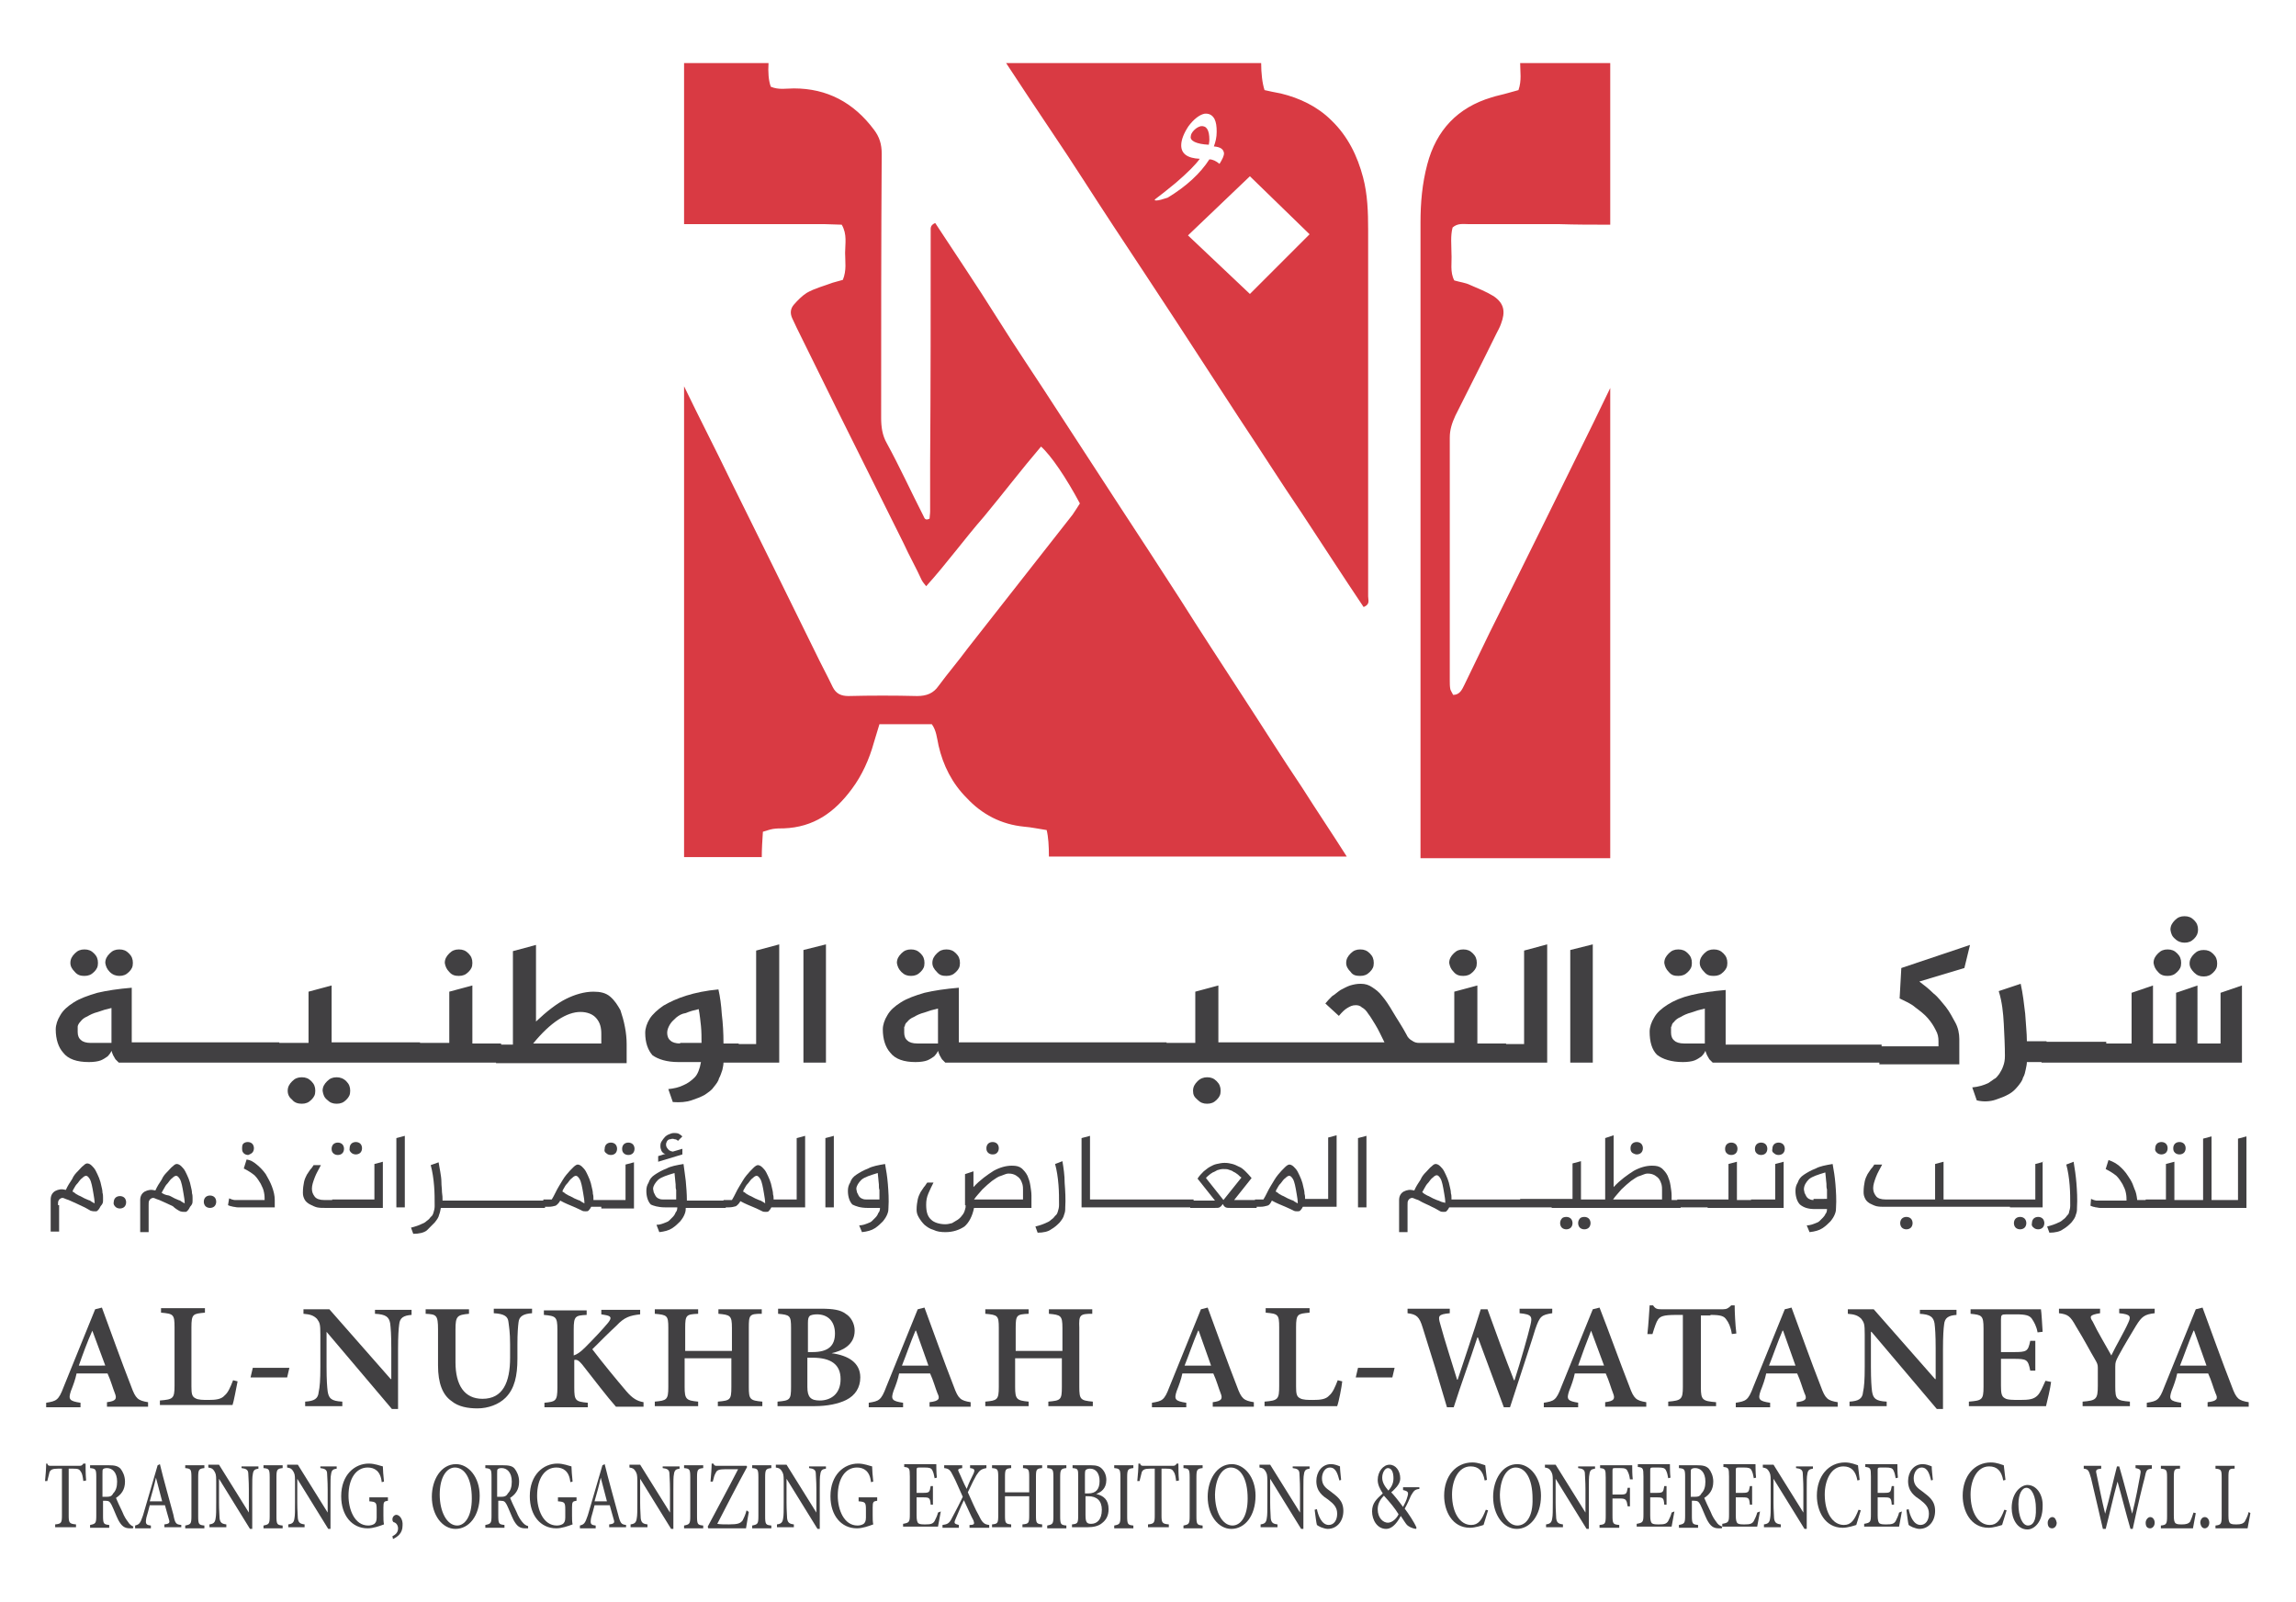 <?xml version="1.0" encoding="utf-8"?>
<!-- Generator: Adobe Illustrator 26.3.1, SVG Export Plug-In . SVG Version: 6.00 Build 0)  -->
<svg version="1.1" id="Layer_1" xmlns="http://www.w3.org/2000/svg" xmlns:xlink="http://www.w3.org/1999/xlink" x="0px" y="0px"
	 viewBox="0 0 407.8 284.5" style="enable-background:new 0 0 407.8 284.5;" xml:space="preserve">
<style type="text/css">
	.st0{fill:#D93A43;}
	.st1{fill:#414042;}
</style>
<g>
	<path class="st0" d="M214.7,25.7c0-0.1,0.1-0.5,0.1-0.9c0-1.7-0.5-2.5-1.5-2.4c-0.4,0.1-0.8,0.3-1.2,0.7s-0.6,0.8-0.6,1.1
		C211.3,25,212.5,25.6,214.7,25.7 M232.6,41.6L222,52.2L211,41.8L222,31.3L232.6,41.6z M217.4,27.2c0,0.5-0.3,1.1-0.8,1.9
		c-0.6-0.5-1.2-0.8-1.8-0.8c-1.6,2.5-4.1,4.8-7.4,6.8c-0.9,0.3-1.6,0.5-2,0.5c-0.2,0-0.3,0-0.3-0.1c0-0.1,0.2-0.2,0.3-0.3
		c0.7-0.5,1.8-1.4,3.4-2.7c2.1-1.8,3.5-3.2,4.3-4.3c-2.2-0.1-3.3-0.9-3.3-2.4c0-1,0.5-2.2,1.3-3.4c0.9-1.2,1.9-2,2.8-2.2
		c0.8-0.1,1.4,0.2,1.8,0.9c0.3,0.6,0.4,1.3,0.4,2.3s-0.2,1.8-0.5,2.6C216.8,26.1,217.3,26.5,217.4,27.2L217.4,27.2z M243,105.9
		c0-16.5,0-33,0-49.4c0-5.3,0-10.5,0-15.7c0-3.1-0.1-6.3-0.9-9.3c-1-3.8-2.7-7.3-5.6-10.1c-2.5-2.5-5.7-4-9-4.8
		c-1-0.2-2.1-0.4-2.9-0.6c-0.4-1.2-0.6-3-0.6-4.8h-45.3c2.7,4.1,5.4,8.2,8.1,12.2c3.8,5.6,7.3,11.2,11,16.8
		c3.8,5.7,7.5,11.4,11.2,17c3.7,5.7,7.3,11.2,11,16.9c3.8,5.7,7.4,11.4,11.2,17c3.7,5.6,7.3,11.2,11,16.7
		C243.4,107.3,243,106.6,243,105.9 M136.5,11.2h-15v28.6c2.9,0,5.9,0,8.9,0c5.4,0,10.6,0,16,0c1,0,2.1,0.1,3.1,0.1
		c1,1.7,0.6,3.4,0.6,5c0,1.5,0.3,3.1-0.4,4.8c-0.6,0.2-1.2,0.3-1.8,0.5c-1.6,0.6-3.2,1-4.6,1.8c-0.8,0.5-1.6,1.3-2.3,2.1
		c-0.6,0.7-0.7,1.5-0.3,2.4c0.3,0.6,0.5,1.1,0.8,1.7c2.4,4.8,4.7,9.6,7.1,14.4c4,8,7.9,15.9,11.9,23.9c1,2.2,2.2,4.3,3.2,6.5
		c0.2,0.4,0.5,0.7,0.8,1.1c3.7-4.1,6.8-8.4,10.3-12.4c3.4-4.1,6.6-8.3,10.1-12.4c1.8,1.6,4.5,5.6,6.9,10.1c-0.4,0.6-0.8,1.3-1.3,2
		c-6.2,7.9-12.4,15.8-18.6,23.7c-1.7,2.3-3.5,4.4-5.2,6.7c-0.9,1.3-2.1,1.8-3.8,1.8c-4.1-0.1-8.2-0.1-12.2,0c-1.3,0-2.2-0.4-2.8-1.6
		c-1-2.1-2.1-4.1-3.1-6.2c-5-10.2-10-20.3-15-30.4c-2.7-5.6-5.6-11.2-8.3-16.8v83.6h13.8c0-1.5,0.1-2.9,0.2-4.5
		c0.7-0.2,1.2-0.4,1.8-0.5c0.7-0.1,1.2-0.1,1.9-0.1c5.3-0.2,9-2.8,12.1-7c1.8-2.4,3.1-5.3,3.9-8.2c0.3-1.1,0.7-2.2,1-3.3h9.3
		c0.8,1.1,0.9,2.4,1.2,3.8c0.8,3.5,2.4,6.7,5,9.3c2.7,2.9,6.1,4.7,10.2,5.1c1.3,0.1,2.6,0.4,4,0.6c0.3,1.2,0.4,2.9,0.4,4.7h52.9
		c-2.6-4.1-5.3-8.1-7.9-12.2c-3.7-5.5-7.2-11.1-10.8-16.6c-3.7-5.7-7.3-11.2-10.9-16.9c-3.6-5.6-7.2-11.1-10.8-16.6
		c-3.7-5.7-7.3-11.2-11-16.9c-3.6-5.6-7.3-11-10.8-16.6s-7.3-11.2-10.9-16.7c-0.9,0.4-0.8,0.9-0.8,1.4c0,13.8,0,27.5-0.1,41.3
		c0,2.8,0,5.7,0,8.5c0,0.5-0.1,0.9-0.1,1.3c-0.8,0.4-0.9-0.1-1.1-0.5c-2.2-4.3-4.2-8.7-6.5-12.9c-0.8-1.4-1-2.9-1-4.5
		c0-15.6,0-31.3,0.1-46.9c0-1.7-0.4-3-1.4-4.3c-3.6-4.8-8.3-7.3-14.2-7.3c-1.3,0-2.7,0.3-4.1-0.3C136.5,14.3,136.4,12.8,136.5,11.2
		 M286,39.9V11.2h-16l0,0c0,1.5,0.3,3.1-0.3,4.8c-0.6,0.2-1.2,0.3-1.8,0.5c-1,0.3-2.1,0.5-3,0.8c-6,1.8-9.8,5.8-11.4,11.9
		c-0.9,3.4-1.2,6.8-1.2,10.3c0,28.6,0,57.3,0,85.9c0,9,0,18,0,27H286V68.9c-1,2.1-2,4.1-3,6.2c-6.1,12.4-12.2,24.8-18.4,37.2
		c-1.5,3.1-3,6.2-4.5,9.3c-0.4,0.8-0.8,1.8-2,1.8c-0.2-0.4-0.4-0.7-0.5-1c-0.1-0.5-0.1-1-0.1-1.6c0-14.4,0-28.7,0-43.1
		c0-1.4,0.4-2.6,1-3.9c2.4-4.8,4.9-9.7,7.3-14.6c0.3-0.6,0.6-1.1,0.8-1.7c0.8-2.1,0.6-3.6-1.3-4.9c-1.3-0.8-2.8-1.4-4.2-2
		c-0.8-0.4-1.8-0.5-2.8-0.8c-0.8-1.5-0.4-3.2-0.5-4.8c0-1.5-0.2-3.1,0.2-4.6c0.9-0.8,1.9-0.6,2.8-0.6c5.4,0,10.7,0,16,0
		C279.9,39.9,282.9,39.9,286,39.9"/>
	<g>
		<path class="st1" d="M56.9,260.7c0.8,0.1,1.2,0.3,1.2,1c0,0.5,0.1,1.2,0.1,2.8v4.1l-5.3-8.5H51v0.5c0.6,0.1,0.8,0.2,1.1,0.7
			c0.2,0.4,0.3,0.5,0.3,1.7v3.7c0,1.6,0,2.4-0.1,2.9c-0.1,0.8-0.4,1-1.1,1.1v0.5h2.9v-0.5c-0.8-0.1-1.1-0.3-1.2-1.1
			c0-0.5-0.1-1.3-0.1-2.8v-4.2l5.5,8.9h0.4v-6.9c0-1.6,0-2.4,0.1-2.8c0.1-0.8,0.4-0.9,1-1v-0.4h-2.9V260.7z"/>
		<path class="st1" d="M92.7,270.2c-0.3-0.4-0.6-0.8-1-1.8c-0.4-0.8-0.9-1.9-1.1-2.4c0.9-0.6,1.6-1.4,1.6-2.9c0-1-0.4-1.8-0.8-2.3
			s-1.1-0.6-2.1-0.6h-3.1v0.5c1,0.1,1.1,0.2,1.1,1.6v6.8c0,1.4-0.1,1.5-1.1,1.7v0.5h3.4v-0.5c-1-0.1-1.1-0.2-1.1-1.7v-2.6h0.4
			c0.7,0,0.8,0.2,1.1,0.7c0.4,0.8,0.8,1.9,1.2,2.7c0.6,1.1,1.1,1.5,2.1,1.5c0.2,0,0.3,0,0.5,0V271C93.4,270.9,93.1,270.7,92.7,270.2
			z M88.8,265.8h-0.5v-4.1c0-0.5,0-0.7,0.1-0.8c0.1-0.1,0.3-0.2,0.7-0.2c0.9,0,1.8,0.7,1.8,2.4c0,0.9-0.2,1.6-0.7,2.1
			C89.9,265.8,89.4,265.8,88.8,265.8z"/>
		<path class="st1" d="M99.1,266.1v0.5c1.2,0.1,1.3,0.2,1.3,1.5v1.4c0,0.7-0.2,0.9-0.4,1.1c-0.3,0.2-0.7,0.3-1.1,0.3
			c-2.4,0-3.5-2.8-3.5-5.3c0-3.1,1.4-5,3.4-5c1.2,0,2.3,0.6,2.5,2.6l0.4-0.1c-0.1-1.1-0.2-2.1-0.2-2.7c-0.5-0.1-1.4-0.5-2.5-0.5
			c-2.5,0-4.9,2-4.9,5.8c0,3.4,1.9,5.7,4.7,5.7c1,0,2.1-0.4,2.9-0.7c-0.1-0.5-0.1-1-0.1-1.6v-1.4c0-1,0.1-1.1,0.8-1.2v-0.6h-0.1
			H99.1z"/>
		<path class="st1" d="M109.8,269c-0.8-3-1.7-6.1-2.4-9l-0.4,0.2l-2.6,8.9c-0.5,1.5-0.7,1.6-1.4,1.8v0.5h2.8v-0.5
			c-0.9-0.1-1-0.3-0.8-1.4c0.2-0.7,0.4-1.4,0.6-2.2h2.7c0.3,1,0.5,1.9,0.7,2.5s0.1,0.8-0.8,0.9v0.5h3v-0.4
			C110.4,270.7,110.2,270.6,109.8,269z M105.6,266.6c0.4-1.4,0.8-2.8,1.1-4.2l1.1,4.2H105.6z"/>
		<path class="st1" d="M14.8,259.9c-0.2,0.3-0.3,0.4-0.7,0.4H9.1c-0.4,0-0.6,0-0.7-0.4H8.2c0,0.9-0.1,2.1-0.2,3.1h0.4
			c0.2-0.8,0.3-1.2,0.4-1.6c0.2-0.4,0.5-0.6,1.5-0.6H11v8.3c0,1.3-0.1,1.5-1.2,1.6v0.5h3.7v-0.5c-1.2-0.1-1.3-0.3-1.3-1.6v-8.3H13
			c0.9,0,1.1,0.1,1.4,0.6c0.2,0.3,0.3,0.8,0.4,1.6l0.5-0.1c-0.1-1-0.1-2.3-0.1-3H14.8z"/>
		<path class="st1" d="M121.5,260.7c1,0.1,1.1,0.2,1.1,1.7v6.8c0,1.4-0.1,1.5-1.1,1.7v0.5h3.4v-0.5c-1-0.1-1.1-0.2-1.1-1.7v-6.8
			c0-1.4,0.1-1.6,1.1-1.7v-0.5h-3.4V260.7z"/>
		<path class="st1" d="M117.7,260.7c0.8,0.1,1.2,0.3,1.2,1c0,0.5,0.1,1.2,0.1,2.8v4.1l-5.3-8.5h-1.9v0.5c0.6,0.1,0.8,0.2,1.1,0.7
			c0.2,0.4,0.3,0.5,0.3,1.7v3.7c0,1.6,0,2.4-0.1,2.9c-0.1,0.8-0.4,1-1.1,1.1v0.5h3v-0.5c-0.8-0.1-1.1-0.3-1.2-1.1
			c0-0.5-0.1-1.3-0.1-2.8v-4.2l5.5,8.9h0.4v-6.9c0-1.6,0-2.4,0.1-2.8c0.1-0.8,0.4-0.9,1-1v-0.4h-3V260.7z"/>
		<path class="st1" d="M131.9,270c-0.4,0.5-0.8,0.7-2.4,0.7c-0.8,0-1.6,0-2.1-0.1c1.8-3.5,3.5-6.8,5.3-10.1l-0.1-0.2h-5.2
			c-0.4,0-0.5,0-0.7-0.4h-0.3c0,0.8-0.1,2.1-0.2,3.2h0.4c0.2-0.8,0.3-1.2,0.5-1.5c0.2-0.5,0.5-0.7,1.8-0.7h2.2
			c-1.8,3.5-3.6,6.8-5.4,10.2l0.1,0.3h6.7c0.1-0.7,0.4-2.3,0.5-2.9l-0.4-0.3C132.4,269,132.1,269.6,131.9,270z"/>
		<path class="st1" d="M70.4,269c-0.3,0-0.7,0.3-0.7,0.8c0,0.3,0.1,0.4,0.2,0.5c0.5,0.1,0.8,0.6,0.8,1.1c0,0.7-0.4,1.1-1,1.4
			l0.1,0.5c0.8-0.4,1.7-1,1.7-2.4C71.6,269.7,70.9,269,70.4,269z"/>
		<path class="st1" d="M30.8,269c-0.8-3-1.7-6.1-2.4-9l-0.4,0.2l-2.6,8.9c-0.5,1.5-0.7,1.6-1.4,1.8v0.5h2.8v-0.5
			c-0.9-0.1-1-0.3-0.8-1.4c0.2-0.7,0.4-1.4,0.6-2.2h2.7c0.3,1,0.5,1.9,0.7,2.5s0.1,0.8-0.8,0.9v0.5h3v-0.4
			C31.3,270.7,31.1,270.6,30.8,269z M26.6,266.6c0.4-1.4,0.8-2.8,1.1-4.2l1.1,4.2H26.6z"/>
		<path class="st1" d="M32.9,260.7c1,0.1,1.1,0.2,1.1,1.7v6.8c0,1.4-0.1,1.5-1.1,1.7v0.5h3.4v-0.5c-1-0.1-1.1-0.2-1.1-1.7v-6.8
			c0-1.4,0.1-1.6,1.1-1.7v-0.5h-3.4V260.7z"/>
		<path class="st1" d="M65.6,266.1v0.5c1.2,0.1,1.3,0.2,1.3,1.5v1.4c0,0.7-0.2,0.9-0.4,1.1c-0.3,0.2-0.7,0.3-1.1,0.3
			c-2.4,0-3.5-2.8-3.5-5.3c0-3.1,1.4-5,3.4-5c1.2,0,2.3,0.6,2.5,2.6l0.4-0.1c-0.1-1.1-0.2-2.1-0.2-2.7c-0.5-0.1-1.4-0.5-2.5-0.5
			c-2.5,0-4.9,2-4.9,5.8c0,3.4,1.9,5.7,4.7,5.7c1,0,2.1-0.4,2.9-0.7c-0.1-0.5-0.1-1-0.1-1.6v-1.4c0-1,0.1-1.1,0.8-1.2v-0.6h-0.1
			H65.6z"/>
		<path class="st1" d="M42.9,260.7c0.8,0.1,1.2,0.3,1.2,1c0,0.5,0.1,1.2,0.1,2.8v4.1l-5.3-8.5h-1.9v0.5c0.6,0.1,0.8,0.2,1.1,0.7
			c0.2,0.4,0.3,0.5,0.3,1.7v3.7c0,1.6,0,2.4-0.1,2.9c-0.1,0.8-0.4,1-1.1,1.1v0.5h3v-0.5c-0.8-0.1-1.1-0.3-1.2-1.1
			c0-0.5-0.1-1.3-0.1-2.8v-4.2l5.5,8.9h0.4v-6.9c0-1.6,0-2.4,0.1-2.8c0.1-0.8,0.4-0.9,1-1v-0.4h-3V260.7z"/>
		<path class="st1" d="M22.7,270.2c-0.3-0.4-0.6-0.8-1-1.8c-0.4-0.8-0.9-1.9-1.1-2.4c0.9-0.6,1.6-1.4,1.6-2.9c0-1-0.4-1.8-0.8-2.3
			c-0.5-0.5-1.1-0.6-2.1-0.6H16v0.5c1,0.1,1.1,0.2,1.1,1.6v6.8c0,1.4-0.1,1.5-1.1,1.7v0.5h3.4v-0.5c-1-0.1-1.1-0.2-1.1-1.7v-2.6h0.4
			c0.7,0,0.8,0.2,1.1,0.7c0.4,0.8,0.8,1.9,1.2,2.7c0.6,1.1,1.1,1.5,2.1,1.5c0.2,0,0.3,0,0.5,0l0.1-0.3
			C23.3,270.9,23,270.7,22.7,270.2z M18.7,265.8h-0.5v-4.1c0-0.5,0-0.7,0.1-0.8c0.1-0.1,0.3-0.2,0.7-0.2c0.9,0,1.8,0.7,1.8,2.4
			c0,0.9-0.2,1.6-0.7,2.1C19.8,265.8,19.4,265.8,18.7,265.8z"/>
		<path class="st1" d="M46.8,260.7c1,0.1,1.1,0.2,1.1,1.7v6.8c0,1.4-0.1,1.5-1.1,1.7v0.5h3.4v-0.5c-1-0.1-1.1-0.2-1.1-1.7v-6.8
			c0-1.4,0.1-1.6,1.1-1.7v-0.5h-3.4V260.7z"/>
		<path class="st1" d="M81,260c-2.7,0-4.3,2.8-4.3,5.8c0,3.3,1.9,5.7,4.2,5.7c2.4,0,4.3-2.3,4.3-5.9C85.2,262.3,83.2,260,81,260z
			 M81.2,270.9c-1.8,0-3.1-2.4-3.1-5.5c0-3.2,1.3-4.8,2.7-4.8c1.7,0,3,1.9,3,5.5C83.8,269.4,82.5,270.9,81.2,270.9z"/>
		<path class="st1" d="M311.5,270.1c-0.3,0.5-0.7,0.6-1.6,0.6c-0.6,0-1,0-1.3-0.2c-0.2-0.2-0.3-0.6-0.3-1.4v-3.2h1.2
			c1.1,0,1.2,0.1,1.3,1.3h0.4v-3.3h-0.4c-0.2,1.1-0.2,1.2-1.4,1.2h-1.1v-3.9c0-0.5,0-0.6,0.5-0.6h0.9c0.9,0,1.2,0.1,1.4,0.5
			c0.2,0.4,0.3,0.8,0.4,1.4l0.4-0.1c-0.1-0.8-0.1-2.1-0.1-2.4h-5.7v0.5c0.9,0.1,1,0.2,1,1.7v6.7c0,1.4-0.1,1.5-1.2,1.7v0.5h6.2
			c0.1-0.6,0.4-2.2,0.5-2.7l-0.5,0.2C312,269.1,311.7,269.7,311.5,270.1z"/>
		<path class="st1" d="M319,260.7c0.8,0.1,1.2,0.3,1.2,1c0,0.5,0.1,1.2,0.1,2.8v4.1l-5.3-8.5h-1.9v0.5c0.6,0.1,0.8,0.2,1.1,0.7
			c0.2,0.4,0.3,0.5,0.3,1.7v3.7c0,1.6,0,2.4-0.1,2.9c-0.1,0.8-0.4,1-1.1,1.1v0.5h3v-0.5c-0.8-0.1-1.1-0.3-1.2-1.1
			c0-0.5-0.1-1.3-0.1-2.8v-4.2l5.5,8.9h0.4v-6.9c0-1.6,0-2.4,0.1-2.8c0.1-0.8,0.4-0.9,1-1v-0.4h-3V260.7z"/>
		<path class="st1" d="M304.8,270.2c-0.3-0.4-0.6-0.8-1-1.8c-0.4-0.8-0.9-1.9-1.1-2.4c0.9-0.6,1.6-1.4,1.6-2.9c0-1-0.4-1.8-0.8-2.3
			c-0.5-0.5-1.1-0.6-2.1-0.6h-3.2v0.5c1,0.1,1.1,0.2,1.1,1.6v6.8c0,1.4-0.1,1.5-1.1,1.7v0.5h3.4v-0.5c-1-0.1-1.1-0.2-1.1-1.7v-2.6
			h0.4c0.7,0,0.8,0.2,1.1,0.7c0.4,0.8,0.8,1.9,1.2,2.7c0.6,1.1,1.1,1.5,2.1,1.5c0.2,0,0.3,0,0.5,0l0.1-0.3
			C305.4,270.9,305.1,270.7,304.8,270.2z M300.8,265.8h-0.5v-4.1c0-0.5,0-0.7,0.1-0.8c0.1-0.1,0.3-0.2,0.7-0.2
			c0.9,0,1.8,0.7,1.8,2.4c0,0.9-0.2,1.6-0.7,2.1C301.9,265.8,301.5,265.8,300.8,265.8z"/>
		<path class="st1" d="M327.5,270.8c-2,0-3.4-2.2-3.4-5.4c0-2.5,1.1-5,3.3-5c1.4,0,2.2,0.8,2.5,2.5l0.4-0.1
			c-0.1-0.9-0.2-1.7-0.3-2.6c-0.4-0.1-1.2-0.5-2.3-0.5c-2.9,0-5,2.4-5,5.9c0,2.7,1.4,5.7,4.6,5.7c0.9,0,2.1-0.4,2.4-0.5
			c0.2-0.6,0.6-1.9,0.8-2.6l-0.4-0.1C329.4,269.9,328.8,270.8,327.5,270.8z"/>
		<path class="st1" d="M336.7,270.1c-0.3,0.5-0.7,0.6-1.6,0.6c-0.6,0-1,0-1.3-0.2c-0.2-0.2-0.3-0.6-0.3-1.4v-3.2h1.2
			c1.1,0,1.2,0.1,1.3,1.3h0.4v-3.3H336c-0.2,1.1-0.2,1.2-1.4,1.2h-1.1v-3.9c0-0.5,0-0.6,0.5-0.6h0.9c0.9,0,1.2,0.1,1.4,0.5
			c0.2,0.4,0.3,0.8,0.4,1.4l0.4-0.1c-0.1-0.8-0.1-2.1-0.1-2.4h-5.7v0.5c0.9,0.1,1,0.2,1,1.7v6.7c0,1.4-0.1,1.5-1.2,1.7v0.5h6.2
			c0.1-0.6,0.4-2.2,0.5-2.7l-0.5,0.2C337.2,269.1,336.9,269.7,336.7,270.1z"/>
		<path class="st1" d="M269.5,260c-2.7,0-4.3,2.8-4.3,5.8c0,3.3,1.9,5.7,4.2,5.7s4.3-2.3,4.3-5.9C273.7,262.3,271.7,260,269.5,260z
			 M269.5,270.9c-1.8,0-3.1-2.4-3.1-5.5c0.1-3.2,1.4-4.8,2.8-4.8c1.7,0,3,1.9,3,5.5C272.3,269.4,271,270.9,269.5,270.9z"/>
		<path class="st1" d="M280.3,260.7c0.8,0.1,1.2,0.3,1.2,1c0,0.5,0.1,1.2,0.1,2.8v4.1l-5.3-8.5h-1.9v0.5c0.6,0.1,0.8,0.2,1.1,0.7
			c0.2,0.4,0.3,0.5,0.3,1.7v3.7c0,1.6,0,2.4-0.1,2.9c-0.1,0.8-0.4,1-1.1,1.1v0.5h3v-0.5c-0.8-0.1-1.1-0.3-1.2-1.1
			c0-0.5-0.1-1.3-0.1-2.8v-4.2l5.5,8.9h0.4v-6.9c0-1.6,0-2.4,0.1-2.8c0.1-0.8,0.4-0.9,1-1v-0.4h-3V260.7z"/>
		<path class="st1" d="M261.3,270.8c-2,0-3.4-2.2-3.4-5.4c0-2.5,1.1-5,3.3-5c1.4,0,2.2,0.8,2.5,2.5l0.4-0.1
			c-0.1-0.9-0.2-1.7-0.3-2.6c-0.4-0.1-1.2-0.5-2.3-0.5c-2.9,0-5,2.4-5,5.9c0,2.7,1.4,5.7,4.6,5.7c0.9,0,2.1-0.4,2.4-0.5
			c0.2-0.6,0.6-1.9,0.8-2.6l-0.4-0.1C263.2,269.9,262.6,270.8,261.3,270.8z"/>
		<path class="st1" d="M296.3,270.1c-0.3,0.5-0.7,0.6-1.6,0.6c-0.6,0-1,0-1.3-0.2c-0.2-0.2-0.3-0.6-0.3-1.4v-3.2h1.2
			c1.1,0,1.2,0.1,1.3,1.3h0.4v-3.3h-0.4c-0.2,1.1-0.2,1.2-1.4,1.2h-1.1v-3.9c0-0.5,0-0.6,0.5-0.6h0.9c0.9,0,1.2,0.1,1.4,0.5
			c0.2,0.4,0.3,0.8,0.4,1.4l0.4-0.1c-0.1-0.8-0.1-2.1-0.1-2.4h-5.7v0.5c0.9,0.1,1,0.2,1,1.7v6.7c0,1.4-0.1,1.5-1.2,1.7v0.5h6.2
			c0.1-0.6,0.4-2.2,0.5-2.7l-0.5,0.2C296.8,269.1,296.5,269.7,296.3,270.1z"/>
		<path class="st1" d="M284.2,260.2v0.5c0.9,0.1,1,0.2,1,1.7v6.7c0,1.5-0.1,1.6-1.1,1.7v0.5h3.5v-0.5c-1.1-0.1-1.2-0.2-1.2-1.7v-3
			h1.3c1.1,0,1.2,0.2,1.4,1.4h0.4v-3.3h-0.4c-0.2,1.1-0.2,1.2-1.4,1.2h-1.3v-4.1c0-0.5,0-0.6,0.4-0.6h0.9c0.9,0,1.2,0.1,1.4,0.6
			c0.2,0.4,0.3,0.7,0.4,1.4h0.5c-0.1-0.8-0.1-1.9-0.1-2.5H284.2z"/>
		<path class="st1" d="M389,270.2c-0.3,0.4-0.8,0.5-1.4,0.5c-0.6,0-0.9,0-1.2-0.2c-0.2-0.2-0.3-0.5-0.3-1.4v-6.7
			c0-1.5,0.1-1.6,1.1-1.6v-0.5h-3.4v0.5c1,0.1,1.1,0.2,1.1,1.6v6.8c0,1.4-0.1,1.6-1.1,1.7v0.5h5.7c0.1-0.5,0.4-2.2,0.5-2.7l-0.4-0.1
			C389.4,269.2,389.2,269.8,389,270.2z"/>
		<path class="st1" d="M341.5,264.9c-1-0.7-1.6-1.2-1.6-2.4c0-0.9,0.5-1.9,1.4-1.9c1.1,0,1.4,1.2,1.7,2.3l0.3-0.1
			c-0.1-1.1-0.2-1.8-0.2-2.4c-0.5-0.2-1-0.4-1.6-0.4c-1.6,0-2.6,1.4-2.6,3c0,1.9,1.2,2.7,2.1,3.3c0.9,0.7,1.6,1.3,1.6,2.5
			c0,1.2-0.6,2-1.5,2c-1.3,0-1.9-1.8-2.1-2.8l-0.4,0.1c0.1,0.8,0.3,2.4,0.4,2.7c0.1,0.1,0.3,0.2,0.7,0.4c0.3,0.1,0.8,0.3,1.2,0.3
			c1.7,0,2.8-1.4,2.8-3.2C343.7,266.4,342.5,265.7,341.5,264.9z"/>
		<path class="st1" d="M381.9,269.4c-0.4,0-0.8,0.5-0.8,1c0,0.7,0.3,1,0.8,1c0.4,0,0.8-0.4,0.8-1
			C382.7,269.9,382.4,269.4,381.9,269.4z"/>
		<path class="st1" d="M399.4,268.5c-0.2,0.8-0.5,1.3-0.7,1.7c-0.3,0.4-0.8,0.5-1.4,0.5c-0.6,0-0.9,0-1.2-0.2
			c-0.2-0.2-0.3-0.5-0.3-1.4v-6.7c0-1.5,0.1-1.6,1.1-1.6v-0.5h-3.4v0.5c1,0.1,1.1,0.2,1.1,1.6v6.8c0,1.4-0.1,1.6-1.1,1.7v0.5h5.7
			c0.1-0.5,0.4-2.2,0.5-2.7L399.4,268.5z"/>
		<path class="st1" d="M391.6,269.4c-0.5,0-0.8,0.5-0.8,1c0.1,0.7,0.4,1,0.8,1c0.4,0,0.8-0.4,0.8-1
			C392.4,269.9,392.1,269.4,391.6,269.4z"/>
		<path class="st1" d="M360.1,263.7c-1.1,0-2.8,1.3-2.8,4.1c0,1.9,1,3.8,2.8,3.8c1.2,0,2.7-1.3,2.7-4.1
			C362.9,265.4,361.7,263.7,360.1,263.7z M360.2,270.9c-1,0-1.7-1.6-1.7-3.8c0-1.9,0.7-2.9,1.4-2.9c1,0,1.7,1.6,1.7,3.6
			C361.7,270.2,361,270.9,360.2,270.9z"/>
		<path class="st1" d="M353.4,270.8c-2,0-3.4-2.2-3.4-5.4c0-2.5,1.1-5,3.3-5c1.4,0,2.2,0.8,2.5,2.5l0.4-0.1
			c-0.1-0.9-0.2-1.7-0.3-2.6c-0.4-0.1-1.2-0.5-2.3-0.5c-2.9,0-5,2.4-5,5.9c0,2.7,1.4,5.7,4.6,5.7c0.9,0,2.1-0.4,2.4-0.5
			c0.2-0.6,0.6-1.9,0.8-2.6l-0.4-0.1C355.3,269.9,354.7,270.8,353.4,270.8z"/>
		<path class="st1" d="M364.5,269.4c-0.4,0-0.8,0.5-0.8,1c0,0.7,0.3,1,0.8,1c0.4,0,0.8-0.4,0.8-1C365.2,269.9,365,269.4,364.5,269.4
			z"/>
		<path class="st1" d="M382.2,260.8v-0.6h-0.1h-2.8v0.5c1,0.2,1,0.4,0.8,1.4c-0.2,1.1-0.8,4.4-1.4,6.7c-0.8-2.9-1.5-5.7-2.3-8.4
			h-0.4c-0.7,2.7-1.3,5.6-2.1,8.4c-0.6-2.4-1-4.6-1.5-6.9c-0.2-0.8-0.2-1,0.8-1.1v-0.5h-3.1v0.5c0.8,0.1,0.9,0.3,1.3,1.7
			c0.7,3,1.4,5.9,2.1,9h0.5c0.7-2.7,1.3-5.5,2.1-8.4c0.7,2.4,1.5,5.7,2.3,8.4h0.4c1-4.7,1.8-7.9,2.1-9
			C381.2,261,381.3,260.9,382.2,260.8z"/>
		<path class="st1" d="M209,259.9c-0.2,0.3-0.3,0.4-0.7,0.4h-5.1c-0.4,0-0.6,0-0.7-0.4h-0.3c0,0.9-0.1,2.1-0.2,3.1h0.4
			c0.2-0.8,0.3-1.2,0.4-1.6c0.2-0.4,0.5-0.6,1.5-0.6h0.8v8.3c0,1.3-0.1,1.5-1.2,1.6v0.5h3.7v-0.5c-1.2-0.1-1.3-0.3-1.3-1.6v-8.3h0.8
			c0.9,0,1.1,0.1,1.4,0.6c0.2,0.3,0.3,0.8,0.4,1.6l0.5-0.1c-0.1-1-0.1-2.3-0.1-3H209z"/>
		<path class="st1" d="M210.2,260.7c1,0.1,1.1,0.2,1.1,1.7v6.8c0,1.4-0.1,1.5-1.1,1.7v0.5h3.4v-0.5c-1-0.1-1.1-0.2-1.1-1.7v-6.8
			c0-1.4,0.1-1.6,1.1-1.7v-0.5h-3.4V260.7z"/>
		<path class="st1" d="M181.7,260.7c1,0.1,1.1,0.2,1.1,1.6v2.7h-4.3v-2.7c0-1.4,0.1-1.5,1.1-1.6v-0.5h-3.4v0.5
			c1,0.1,1.1,0.2,1.1,1.6v6.8c0,1.4-0.1,1.5-1.1,1.6v0.5h3.4v-0.5c-1-0.1-1.1-0.2-1.1-1.6v-3.4h4.3v3.4c0,1.4-0.1,1.5-1.2,1.6v0.5
			h3.5v-0.5c-1-0.1-1.1-0.2-1.1-1.6v-6.8c0-1.4,0.1-1.5,1.1-1.6v-0.5h-3.4V260.7z"/>
		<path class="st1" d="M166,270.1c-0.3,0.5-0.7,0.6-1.6,0.6c-0.6,0-1,0-1.3-0.2c-0.2-0.2-0.3-0.6-0.3-1.4v-3.2h1.2
			c1.1,0,1.2,0.1,1.3,1.3h0.4v-3.3h-0.4c-0.2,1.1-0.2,1.2-1.4,1.2h-1.1v-3.9c0-0.5,0-0.6,0.5-0.6h0.9c0.9,0,1.2,0.1,1.4,0.5
			c0.2,0.4,0.3,0.8,0.4,1.4l0.4-0.1c-0.1-0.8-0.1-2.1-0.1-2.4h-5.7v0.5c0.9,0.1,1,0.2,1,1.7v6.7c0,1.4-0.1,1.5-1.2,1.7v0.5h6.2
			c0.1-0.6,0.4-2.2,0.5-2.7l-0.5,0.2C166.5,269.1,166.2,269.7,166,270.1z"/>
		<path class="st1" d="M133.6,260.7c1,0.1,1.1,0.2,1.1,1.7v6.8c0,1.4-0.1,1.5-1.1,1.7v0.5h3.4v-0.5c-1-0.1-1.1-0.2-1.1-1.7v-6.8
			c0-1.4,0.1-1.6,1.1-1.7v-0.5h-3.4V260.7z"/>
		<path class="st1" d="M186,260.7c1,0.1,1.1,0.2,1.1,1.7v6.8c0,1.4-0.1,1.5-1.1,1.7v0.5h3.4v-0.5c-1-0.1-1.1-0.2-1.1-1.7v-6.8
			c0-1.4,0.1-1.6,1.1-1.7v-0.5H186V260.7z"/>
		<path class="st1" d="M197.9,260.7c1,0.1,1.1,0.2,1.1,1.7v6.8c0,1.4-0.1,1.5-1.1,1.7v0.5h3.4v-0.5c-1-0.1-1.1-0.2-1.1-1.7v-6.8
			c0-1.4,0.1-1.6,1.1-1.7v-0.5h-3.4V260.7z"/>
		<path class="st1" d="M194.7,265.3c0.8-0.3,1.8-0.9,1.8-2.5c0-0.8-0.3-1.5-0.8-2c-0.4-0.4-0.9-0.6-1.9-0.6h-3.3v0.5
			c1,0.1,1,0.2,1,1.6v6.8c0,1.4-0.1,1.5-1.1,1.6v0.5h2.8c1,0,1.9-0.2,2.5-0.7c0.8-0.6,1.2-1.4,1.2-2.5
			C196.9,266.3,196,265.6,194.7,265.3z M192.7,261.8c0-0.6,0.1-0.8,0.2-0.8c0.1-0.1,0.4-0.2,0.7-0.2c1.1,0,1.7,0.9,1.7,2.2
			c0,1.4-0.6,2.2-2,2.2h-0.6V261.8z M193.8,270.6c-0.8,0-1-0.3-1-1.6v-3.3h0.5c1.5,0,2.4,0.8,2.4,2.4
			C195.7,269.9,194.8,270.6,193.8,270.6z"/>
		<path class="st1" d="M173.9,269.2c-0.7-1.2-1.3-2.7-2-4.2c0.8-1.7,1.2-2.5,1.5-3c0.6-0.9,0.8-1.1,1.8-1.3v-0.5h-2.9v0.5
			c0.8,0.1,0.9,0.3,0.6,1c-0.4,0.8-0.8,1.6-1.2,2.7c-0.6-1.1-1-2.2-1.4-3c-0.2-0.4-0.2-0.6,0.6-0.7v-0.5h-3.2v0.5
			c0.9,0.1,1.1,0.4,1.6,1.4c0.5,0.9,1,2.2,1.7,3.7c-1.1,2.3-1.8,3.5-2.1,4.1c-0.4,0.7-0.8,0.8-1.5,0.9v0.5h2.9v-0.5
			c-0.8-0.2-0.9-0.3-0.6-1c0.4-0.9,0.9-2.2,1.5-3.4c0.8,1.7,1.3,2.9,1.7,3.6c0.2,0.6,0.2,0.8-0.7,0.8v0.5h3.5v-0.5
			C174.9,270.7,174.5,270.5,173.9,269.2z"/>
		<path class="st1" d="M236.4,264.9c-1-0.7-1.6-1.2-1.6-2.4c0-0.9,0.5-1.9,1.4-1.9c1.1,0,1.4,1.2,1.7,2.3l0.3-0.1
			c-0.1-1.1-0.2-1.8-0.2-2.4c-0.5-0.2-1-0.4-1.6-0.4c-1.6,0-2.6,1.4-2.6,3c0,1.9,1.2,2.7,2.1,3.3c0.9,0.7,1.6,1.3,1.6,2.5
			c0,1.2-0.6,2-1.5,2c-1.3,0-1.9-1.8-2.1-2.8l-0.4,0.1c0.1,0.8,0.3,2.4,0.4,2.7c0.1,0.1,0.3,0.2,0.7,0.4c0.3,0.1,0.8,0.3,1.2,0.3
			c1.7,0,2.8-1.4,2.8-3.2C238.6,266.4,237.4,265.7,236.4,264.9z"/>
		<path class="st1" d="M249.2,264.1v0.5c0.9,0.2,1,0.4,0.8,1.1c-0.2,0.8-0.5,1.3-0.8,1.9c-0.8-1.1-1.7-2.2-2.1-2.6
			c0.5-0.4,0.8-0.8,1-1c0.3-0.4,0.6-0.8,0.6-1.5c0-1.3-0.8-2.4-1.9-2.4c-1.1,0-2.1,1.2-2.1,2.7c0,0.9,0.4,1.6,0.9,2.4
			c-1.1,1-1.9,1.7-1.9,3.2c0,1.5,0.9,3.1,2.5,3.1c0.8,0,1.7-0.6,2.6-2.3c0.4,0.6,0.9,1.4,1.1,1.6c0.2,0.2,0.8,0.6,1.6,0.7l0.1-0.2
			c-0.4-1-1.5-2.6-2.1-3.4c0.5-0.9,0.8-1.6,1.1-2.3c0.5-0.8,0.6-1.1,1.5-1.2v-0.3h-0.3H249.2z M245.5,262.4c0-0.9,0.5-1.7,1-1.7
			c0.7,0,1,0.8,1,1.8s-0.4,1.6-0.9,2.2C245.9,263.9,245.5,263.2,245.5,262.4z M246.5,270.4c-0.8,0-1.8-0.8-1.8-2.4
			c0-0.8,0.3-1.6,1.1-2.4c1.1,1.2,2,2.3,2.6,3.3C248.1,269.6,247.3,270.4,246.5,270.4z"/>
		<path class="st1" d="M143.7,260.7c0.8,0.1,1.2,0.3,1.2,1c0,0.5,0.1,1.2,0.1,2.8v4.1l-5.3-8.5h-1.9v0.5c0.6,0.1,0.8,0.2,1.1,0.7
			c0.2,0.4,0.3,0.5,0.3,1.7v3.7c0,1.6,0,2.4-0.1,2.9c-0.1,0.8-0.4,1-1.1,1.1v0.5h3v-0.5c-0.8-0.1-1.1-0.3-1.2-1.1
			c0-0.5-0.1-1.3-0.1-2.8v-4.2l5.5,8.9h0.4v-6.9c0-1.6,0-2.4,0.1-2.8c0.1-0.8,0.4-0.9,1-1v-0.4h-3V260.7z"/>
		<path class="st1" d="M218.8,260c-2.7,0-4.3,2.8-4.3,5.8c0,3.3,1.9,5.7,4.2,5.7c2.4,0,4.3-2.3,4.3-5.9C223,262.3,221,260,218.8,260
			z M218.9,270.9c-1.8,0-3.1-2.4-3.1-5.5c0.1-3.2,1.4-4.8,2.8-4.8c1.7,0,3,1.9,3,5.5C221.6,269.4,220.3,270.9,218.9,270.9z"/>
		<path class="st1" d="M152.5,266.1v0.5c1.2,0.1,1.3,0.2,1.3,1.5v1.4c0,0.7-0.2,0.9-0.4,1.1c-0.3,0.2-0.7,0.3-1.1,0.3
			c-2.4,0-3.5-2.8-3.5-5.3c0-3.1,1.4-5,3.4-5c1.2,0,2.3,0.6,2.5,2.6l0.4-0.1c-0.1-1.1-0.2-2.1-0.2-2.7c-0.5-0.1-1.4-0.5-2.5-0.5
			c-2.5,0-4.9,2-4.9,5.8c0,3.4,1.9,5.7,4.7,5.7c1,0,2.1-0.4,2.9-0.7c-0.1-0.5-0.1-1-0.1-1.6v-1.4c0-1,0.1-1.1,0.8-1.2v-0.6h-0.1
			H152.5z"/>
		<path class="st1" d="M229.6,260.7c0.8,0.1,1.2,0.3,1.2,1c0,0.5,0.1,1.2,0.1,2.8v4.1l-5.3-8.5h-1.9v0.5c0.6,0.1,0.8,0.2,1.1,0.7
			c0.2,0.4,0.3,0.5,0.3,1.7v3.7c0,1.6,0,2.4-0.1,2.9c-0.1,0.8-0.4,1-1.1,1.1v0.5h3v-0.5c-0.8-0.1-1.1-0.3-1.2-1.1
			c0-0.5-0.1-1.3-0.1-2.8v-4.2l5.5,8.9h0.4v-6.9c0-1.6,0-2.4,0.1-2.8c0.1-0.8,0.4-0.9,1-1v-0.4h-3V260.7z"/>
		<path class="st1" d="M165.1,249v0.8h7.3V249c-1.8-0.3-2.2-0.6-3-2.8c-1.8-4.6-3.5-9.4-5.2-14l-1.2,0.3l-5.6,13.8
			c-0.9,2.4-1.3,2.5-3.1,2.8v0.8h6.1v-0.8c-2-0.3-2.2-0.6-1.7-2.1c0.4-1,0.8-2.1,1-3.1h5.5c0.6,1.3,0.9,2.5,1.3,3.5
			C167,248.4,166.8,248.8,165.1,249z M160.2,242.5c0.8-2,1.5-4.1,2.4-6.2h0.1l2.2,6.2H160.2z"/>
		<path class="st1" d="M340.9,233.3c2,0.1,2.5,0.6,2.7,1.7c0.1,0.8,0.2,2,0.2,4.4v5.5h-0.1l-10.9-12.4h-4.6v0.8
			c1.2,0.1,1.8,0.3,2.4,0.9c0.5,0.7,0.6,0.9,0.6,2.8v5.7c0,2.4-0.1,3.6-0.3,4.5c-0.1,1.2-0.8,1.6-2.4,1.7v0.8h6.6v-0.8
			c-2-0.1-2.4-0.6-2.6-1.8c-0.1-0.8-0.2-2-0.2-4.4v-6.2h0.1l11.6,13.7h1.1v-10.6c0-2.4,0.1-3.7,0.2-4.4c0.1-1.2,0.8-1.6,2.2-1.7
			v-0.9h-6.5V233.3z"/>
		<path class="st1" d="M113.7,233.4v-0.8h-6.9v0.8l0.6,0.1c1.2,0.2,1.3,0.5,0.6,1.4c-1,1.2-2.4,2.7-4.1,4.4c-0.8,0.8-1.4,1.2-2,1.4
			v-4.6c0-2.4,0.3-2.5,2.3-2.6v-0.8h-7.6v0.8c2.1,0.2,2.4,0.3,2.4,2.6v10.3c0,2.4-0.3,2.5-2.3,2.7v0.8h7.7v-0.8
			c-2.2-0.2-2.4-0.4-2.4-2.7v-4.9c0.5-0.1,0.8,0.1,1.4,0.8c2.2,2.8,4.4,5.7,6,7.5h4.9v-0.1V249c-1.1-0.2-1.9-0.6-3.1-2
			c-1.7-2-4.1-4.9-6-7.4c1.5-1.5,3-3,4.3-4.2C110.9,233.9,111.9,233.6,113.7,233.4z"/>
		<path class="st1" d="M135.3,233.3v-0.8h-7.7v0.8c2.1,0.2,2.4,0.3,2.4,2.5v4.1h-8.3v-4.1c0-2.3,0.2-2.4,2.3-2.5v-0.8h-7.7v0.8
			c2.2,0.2,2.4,0.3,2.4,2.5v10.5c0,2.3-0.3,2.4-2.4,2.6v0.8h7.7v-0.8c-2.1-0.2-2.4-0.4-2.4-2.6v-5.1h8.3v5.1c0,2.3-0.2,2.4-2.4,2.6
			v0.8h7.9v-0.8c-2.2-0.2-2.4-0.4-2.4-2.6v-10.5C133,233.5,133.1,233.3,135.3,233.3z"/>
		<path class="st1" d="M138.2,232.5v0.8c2.1,0.2,2.3,0.3,2.3,2.5v10.5c0,2.3-0.2,2.4-2.4,2.6v0.8h6.6c2.2,0,4.2-0.4,5.6-1.1
			c1.6-0.8,2.5-2.2,2.5-4c0-2.6-2.1-3.9-5.1-4.3c1.8-0.4,4.1-1.4,4.1-4c0-1.2-0.6-2.4-1.6-3c-0.9-0.7-2.3-0.9-4.3-0.9H138.2z
			 M149.3,244.9c0,2.7-1.8,3.8-3.7,3.8c-1.6,0-2.2-0.6-2.2-2.4v-5.2h0.1h0.8C147.6,241.1,149.3,242.3,149.3,244.9z M148.3,236.8
			c0,2.2-1.2,3.3-4,3.3h-0.8v-5.2c0-0.7,0.1-1,0.3-1.2s0.8-0.3,1.3-0.3C147.1,233.4,148.3,234.7,148.3,236.8z"/>
		<path class="st1" d="M194,233.3v-0.8h-7.7v0.8c2.1,0.2,2.4,0.3,2.4,2.5v4.1h-8.3v-4.1c0-2.3,0.2-2.4,2.3-2.5v-0.8h-7.7v0.8
			c2.2,0.2,2.4,0.3,2.4,2.5v10.5c0,2.3-0.3,2.4-2.4,2.6v0.8h7.7v-0.8c-2.1-0.2-2.4-0.4-2.4-2.6v-5.1h8.3v5.1c0,2.3-0.2,2.4-2.4,2.6
			v0.8h7.9v-0.8c-2.2-0.2-2.4-0.4-2.4-2.6v-10.5C191.6,233.5,191.8,233.3,194,233.3z"/>
		<path class="st1" d="M224.6,248.9v0.8h12.9c0.3-0.8,0.8-3.4,0.9-4.4l-0.8-0.2c-0.5,1.3-0.9,2.2-1.5,2.7c-0.6,0.7-1.6,0.8-2.9,0.8
			c-0.9,0-1.8,0-2.3-0.3c-0.6-0.3-0.7-0.8-0.7-2.1v-10.5c0-2.4,0.3-2.4,2.4-2.6v-0.8h-7.8v0.8c2.2,0.2,2.4,0.3,2.4,2.6v10.4
			C227.2,248.5,227,248.7,224.6,248.9z"/>
		<path class="st1" d="M369.9,248.9v0.8h8.4v-0.8c-2.4-0.2-2.6-0.4-2.6-2.7v-3.5c0-0.8,0.1-1,0.5-1.8c1.3-2.4,2.2-3.8,3.2-5.5
			c1-1.6,1.5-2,3.3-2.2v-0.8h-0.1h-6.2v0.8c2.1,0.2,2.1,0.6,1.6,1.7c-0.7,1.6-2.2,4.1-3,5.8c-1.1-2-2.4-4.1-3.3-6
			c-0.6-0.9-0.6-1.2,1.3-1.5v-0.8h-7.3v0.8c1.6,0.2,2,0.5,3,2.3c1.6,2.6,2.5,4.4,3.4,5.9c0.4,0.7,0.5,0.9,0.5,1.5v3.2
			C372.6,248.5,372.3,248.7,369.9,248.9z"/>
		<path class="st1" d="M363.3,245.2c-0.5,1.1-0.9,2.1-1.4,2.6c-0.7,0.7-1.5,0.8-3.2,0.8c-1.1,0-2.2,0-2.6-0.3
			c-0.6-0.3-0.7-0.9-0.7-2.2v-4.8h2.2c2.4,0,2.6,0.1,3,2.1h0.9v-5.3h-0.9c-0.4,1.9-0.6,2-3,2h-2.2v-5.8c0-0.8,0.1-0.9,1-0.9h1.7
			c1.7,0,2.4,0.2,2.8,0.8c0.4,0.6,0.8,1.3,1,2.4l0.9-0.1c-0.1-1.6-0.2-3.4-0.3-4H350v0.8c2,0.2,2.3,0.3,2.3,2.6v10.4
			c0,2.3-0.3,2.4-2.6,2.6v0.8h13.7c0.2-0.8,0.8-3.3,0.9-4.3L363.3,245.2z"/>
		<path class="st1" d="M275.9,232.4h-6v0.8c2.2,0.2,2.3,0.6,1.9,2.2c-0.4,1.7-1.7,6.3-2.8,9.7h-0.1c-1.6-4.1-3.2-8.4-4.7-12.6H263
			c-1.3,4.2-2.8,8.5-4.1,12.5h-0.1c-1-3.3-2.1-6.6-3-9.9c-0.4-1.4-0.4-1.7,1.7-1.9v-0.8H250v0.8c1.6,0.2,2.1,0.6,2.7,2.6
			c1.5,4.7,2.9,9.3,4.3,14.1h1.2c1.3-4.1,2.8-8.1,4.2-12.4h0.1c1.5,4,3.1,8.4,4.6,12.4h1.1c2.4-7.4,4-12.2,4.5-13.9
			c0.8-2.3,1.1-2.5,3-2.8V232.4z"/>
		<path class="st1" d="M66.6,233.3c2,0.1,2.5,0.6,2.7,1.7c0.1,0.8,0.2,2,0.2,4.4v5.5h-0.1l-10.9-12.4h-4.6v0.8
			c1.2,0.1,1.8,0.3,2.4,0.9c0.5,0.7,0.6,0.9,0.6,2.8v5.7c0,2.4-0.1,3.6-0.3,4.5c-0.1,1.2-0.8,1.6-2.4,1.7v0.8h6.6v-0.8
			c-2-0.1-2.4-0.6-2.6-1.8c-0.1-0.8-0.2-2-0.2-4.4v-6.2H58l11.6,13.7h1.1v-10.6c0-2.4,0.1-3.7,0.2-4.4c0.1-1.2,0.8-1.6,2.2-1.7v-0.9
			h-6.5V233.3z"/>
		<path class="st1" d="M215.4,249v0.8h7.3V249c-1.8-0.3-2.2-0.6-3-2.8c-1.8-4.6-3.5-9.4-5.2-14l-1.2,0.3l-5.6,13.8
			c-0.9,2.4-1.3,2.5-3.1,2.8v0.8h6.1v-0.8c-2-0.3-2.2-0.6-1.7-2.1c0.4-1,0.8-2.1,1-3.1h5.5c0.6,1.3,0.9,2.5,1.3,3.5
			C217.2,248.4,217,248.8,215.4,249z M210.4,242.5c0.8-2,1.5-4.1,2.4-6.2h0.1l2.2,6.2H210.4z"/>
		<path class="st1" d="M392.1,249v0.8h7.3V249c-1.8-0.3-2.2-0.6-3-2.8c-1.8-4.6-3.5-9.4-5.2-14l-1.2,0.3l-5.6,13.8
			c-0.9,2.4-1.3,2.5-3.1,2.8v0.8h6.1v-0.8c-2-0.3-2.2-0.6-1.7-2.1c0.4-1,0.8-2.1,1-3.1h5.5c0.6,1.3,0.9,2.5,1.3,3.5
			C394,248.4,393.8,248.8,392.1,249z M387.2,242.5c0.8-2,1.5-4.1,2.4-6.2h0.1l2.2,6.2H387.2z"/>
		<path class="st1" d="M303.8,233.5c1.8,0,2.4,0.2,2.8,0.8c0.4,0.5,0.8,1.3,1,2.6l0.8-0.1c-0.2-1.6-0.3-3.9-0.3-5h-0.6
			c-0.5,0.5-0.8,0.7-1.5,0.7h-10.9c-0.8,0-1.1-0.1-1.5-0.7h-0.6c-0.1,1.4-0.2,3.3-0.4,5.1h0.9c0.4-1.3,0.7-2.2,1-2.6
			c0.4-0.5,0.8-0.8,3.2-0.8h1.2v12.8c0,2.2-0.3,2.4-2.6,2.6v0.8h8.5V249c-2.4-0.2-2.7-0.4-2.7-2.6v-12.8H303.8z"/>
		<path class="st1" d="M14.3,249.1c-2-0.3-2.2-0.6-1.7-2.1c0.4-1,0.8-2.1,1-3.1h5.5c0.6,1.3,0.9,2.5,1.3,3.5c0.4,1,0.2,1.4-1.4,1.6
			v0.8h7.3V249c-1.8-0.3-2.2-0.6-3-2.8c-1.8-4.6-3.5-9.4-5.2-14l-1.2,0.3l-5.6,13.8c-0.9,2.4-1.3,2.5-3.1,2.8v0.8h6.1V249.1z
			 M16.4,236.3L16.4,236.3l2.3,6.2H14C14.7,240.5,15.5,238.3,16.4,236.3z"/>
		<path class="st1" d="M280.4,249.1c-2-0.3-2.2-0.6-1.7-2.1c0.4-1,0.8-2.1,1-3.1h5.5c0.6,1.3,0.9,2.5,1.3,3.5c0.4,1,0.2,1.4-1.4,1.6
			v0.8h7.3V249c-1.8-0.3-2.2-0.6-3-2.8c-1.8-4.6-3.5-9.4-5.3-14l-1.2,0.3l-5.6,13.8c-0.9,2.4-1.3,2.5-3.1,2.8v0.8h6.1V249.1z
			 M282.6,236.3L282.6,236.3l2.3,6.2h-4.6C281,240.5,281.8,238.3,282.6,236.3z"/>
		<polygon class="st1" points="247.7,242.9 241.2,242.9 240.8,244.6 247.3,244.6 		"/>
		<path class="st1" d="M77.8,236.1v6.4c0,3.1,0.8,5.2,2.4,6.3c1.2,1,2.9,1.3,4.6,1.3c1.9,0,3.8-0.7,5-1.9c1.6-1.6,2.1-3.9,2.1-6.9
			v-2.5c0-2.1,0.1-3.2,0.2-4c0.1-1,0.8-1.5,2.4-1.6v-0.8h-0.1h-6.7v0.8c1.9,0.1,2.5,0.6,2.6,1.5c0.1,0.8,0.3,1.9,0.3,4v2.4
			c0,4.4-1.3,7.3-4.9,7.3c-3.2,0-4.8-2.4-4.8-6.5v-5.8c0-2.4,0.3-2.6,2.4-2.8v-0.8h-7.7v0.8C77.5,233.4,77.8,233.5,77.8,236.1z"/>
		<path class="st1" d="M319.1,249v0.8h7.3V249c-1.8-0.3-2.2-0.6-3-2.8c-1.8-4.6-3.5-9.4-5.2-14l-1.2,0.3l-5.6,13.8
			c-0.9,2.4-1.3,2.5-3.1,2.8v0.8h6.1v-0.8c-2-0.3-2.2-0.6-1.7-2.1c0.4-1,0.8-2.1,1-3.1h5.5c0.6,1.3,0.9,2.5,1.3,3.5
			C321,248.4,320.8,248.8,319.1,249z M314.2,242.5c0.8-2,1.5-4.1,2.4-6.2h0.1l2.2,6.2H314.2z"/>
		<polygon class="st1" points="51.4,242.9 44.9,242.9 44.5,244.6 51,244.6 		"/>
		<path class="st1" d="M42.2,245.3l-0.8-0.2c-0.5,1.3-0.9,2.2-1.5,2.7c-0.6,0.7-1.6,0.8-2.9,0.8c-0.9,0-1.8,0-2.3-0.3
			c-0.6-0.3-0.7-0.8-0.7-2.1v-10.5c0-2.4,0.3-2.4,2.4-2.6v-0.8h-7.8v0.8c2.2,0.2,2.4,0.3,2.4,2.6v10.4c0,2.3-0.3,2.4-2.6,2.6v0.8
			h12.9C41.5,249,42,246.3,42.2,245.3z"/>
		<path class="st1" d="M337.8,216.4c-0.2,0.2-0.3,0.5-0.3,0.8c0,0.3,0.1,0.6,0.3,0.8c0.2,0.2,0.5,0.3,0.8,0.3s0.6-0.1,0.8-0.3
			c0.2-0.2,0.3-0.5,0.3-0.8c0-0.3-0.1-0.6-0.3-0.8c-0.2-0.2-0.5-0.3-0.8-0.3S338,216.2,337.8,216.4z"/>
		<path class="st1" d="M316.7,203.2c-0.2-0.2-0.5-0.3-0.8-0.3c-0.3,0-0.6,0.1-0.8,0.3c-0.2,0.2-0.3,0.5-0.3,0.8
			c-0.1,0.4,0,0.6,0.3,0.8c0.2,0.2,0.5,0.3,0.8,0.3c0.3,0,0.6-0.1,0.8-0.3c0.2-0.2,0.3-0.5,0.3-0.8
			C317,203.7,316.9,203.4,316.7,203.2z"/>
		<path class="st1" d="M277.4,216.4c-0.2,0.2-0.3,0.5-0.3,0.8c0,0.3,0.1,0.6,0.3,0.8c0.2,0.2,0.5,0.3,0.8,0.3s0.6-0.1,0.8-0.3
			c0.2-0.2,0.3-0.5,0.3-0.8c0-0.3-0.1-0.6-0.3-0.8c-0.2-0.2-0.5-0.3-0.8-0.3S277.5,216.2,277.4,216.4z"/>
		<path class="st1" d="M280.6,216.4c-0.2,0.2-0.3,0.5-0.3,0.8c0,0.3,0.1,0.6,0.3,0.8c0.2,0.2,0.5,0.3,0.8,0.3s0.6-0.1,0.8-0.3
			c0.2-0.2,0.3-0.5,0.3-0.8c0-0.3-0.1-0.6-0.3-0.8c-0.2-0.2-0.5-0.3-0.8-0.3S280.7,216.2,280.6,216.4z"/>
		<path class="st1" d="M270,213h-4.8h-0.6h-4.8h-0.6h-1.4c0-0.1,0-0.1,0-0.2s0-0.1,0-0.1c0-0.2,0-0.5-0.1-0.8c0-0.4-0.1-0.8-0.2-1.2
			c-0.1-0.5-0.2-0.9-0.4-1.4c-0.2-0.5-0.4-0.9-0.6-1.3c-0.2-0.4-0.5-0.7-0.7-0.9c-0.3-0.3-0.6-0.4-0.8-0.4c-0.2,0-0.4,0.1-0.7,0.4
			c-0.3,0.2-0.6,0.6-0.9,0.9c-0.4,0.4-0.8,0.8-1.1,1.5c-0.4,0.6-0.8,1.2-1.1,1.9c-0.8-0.2-1.3-0.1-1.9,0.2c-0.5,0.3-0.8,0.8-0.8,1.5
			v5.7h1.5v-4.8c0-0.4,0-0.6,0.1-0.8c0.1-0.2,0.2-0.3,0.4-0.4c0.2-0.1,0.4-0.1,0.6,0c0.2,0.1,0.5,0.2,0.8,0.3c1,0.6,1.9,0.9,2.4,1.2
			c0.7,0.3,1.1,0.6,1.5,0.8c0.2,0.1,0.4,0.1,0.6,0.1c0.2,0,0.4,0,0.5-0.1c0.1-0.1,0.3-0.3,0.5-0.7h1.9h0.6h4.8h0.6h4.8h0.6h4.9v0.1
			h7.6h0.6h14.7v-0.1h4.8v0.1h7.6h0.6h5.3v-8.2l-1.5,0.4v6.3h-4.3v0.1h-2.5v-6.8l-1.5,0.4v6.3h-3.1h-0.5h-5.5v0.1h-1v-0.8
			c0-0.6-0.1-1.1-0.2-1.8c-0.1-0.7-0.3-1.2-0.5-1.7c-0.3-0.6-0.6-0.9-1-1.3c-0.5-0.4-1-0.5-1.8-0.5c-1,0-2.1,0.3-3.2,0.9
			c-1.1,0.7-2.4,1.6-3.6,2.9v-9.2l-1.5,0.5v10.9h-1.2h-0.6h-2.5v-6.8l-1.5,0.4v6.3h-3.1h-0.5h-4.9H270z M255.5,213.2
			c-0.4-0.1-0.7-0.3-1-0.4c-0.4-0.2-0.7-0.4-1-0.5c-0.4-0.2-0.7-0.4-0.9-0.6c0.1-0.1,0.2-0.4,0.4-0.7c0.2-0.4,0.4-0.7,0.7-1
			c0.3-0.4,0.5-0.7,0.8-0.9c0.3-0.3,0.5-0.4,0.7-0.4s0.4,0.2,0.6,0.5s0.3,0.7,0.4,1.1c0.1,0.5,0.2,0.9,0.3,1.6
			c0.1,0.6,0.2,1.1,0.2,1.7C256.2,213.5,255.9,213.4,255.5,213.2z M288,211.2c0.6-0.6,1.1-1,1.7-1.5c0.6-0.4,1.1-0.8,1.6-0.9
			c0.6-0.2,0.9-0.4,1.3-0.4c0.6,0,0.9,0.1,1.3,0.3c0.3,0.2,0.6,0.4,0.8,0.7c0.2,0.3,0.3,0.6,0.4,0.9c0.1,0.4,0.1,0.7,0.1,1v1.7h-8.7
			C286.9,212.4,287.5,211.8,288,211.2z"/>
		<path class="st1" d="M312,203.2c-0.2,0.2-0.3,0.5-0.3,0.8c0,0.4,0.1,0.6,0.3,0.8c0.2,0.2,0.5,0.3,0.8,0.3s0.6-0.1,0.8-0.3
			c0.2-0.2,0.3-0.5,0.3-0.8c0-0.3-0.1-0.6-0.3-0.8c-0.2-0.2-0.5-0.3-0.8-0.3S312.2,203,312,203.2z"/>
		<path class="st1" d="M358,216.4c-0.2,0.2-0.3,0.5-0.3,0.8c0,0.3,0.1,0.6,0.3,0.8c0.2,0.2,0.5,0.3,0.8,0.3s0.6-0.1,0.8-0.3
			c0.2-0.2,0.3-0.5,0.3-0.8c0-0.3-0.1-0.6-0.3-0.8c-0.2-0.2-0.5-0.3-0.8-0.3S358.2,216.2,358,216.4z"/>
		<path class="st1" d="M367.1,215.9c-0.2,0.3-0.4,0.5-0.7,0.7c-0.2,0.2-0.5,0.4-0.8,0.5c-0.6,0.3-1.2,0.5-2,0.7l0.4,1.1
			c1,0,1.9-0.2,2.4-0.6c0.7-0.4,1.1-0.8,1.5-1.2c0.4-0.5,0.7-0.9,0.8-1.4c0.2-0.5,0.2-0.8,0.2-1.2c0.1-1.6,0-3.1-0.1-4.4
			c-0.1-1.3-0.3-2.6-0.5-3.8l-1.3,0.5c0.3,1.1,0.5,2.4,0.6,3.7c0.1,1.2,0.1,2.4,0.1,3.6c0,0.4-0.1,0.8-0.2,1.1
			C367.5,215.5,367.3,215.7,367.1,215.9z"/>
		<path class="st1" d="M363,206.3l-1.5,0.4v6.3h-3.8h-0.6h-4.8h-0.6H347h-0.6h-1.2v-6.7l-1.5,0.4v6.3h-8.8c-0.8,0-1.4-0.2-1.7-0.6
			c-0.3-0.4-0.5-0.8-0.5-1.4c0-0.6,0.2-1.2,0.5-2c0.3-0.8,0.7-1.4,1.1-2.2h-1.4c-0.2,0.3-0.3,0.5-0.6,0.8c-0.2,0.3-0.4,0.6-0.6,0.9
			c-0.2,0.4-0.4,0.8-0.5,1.3c-0.1,0.5-0.2,1.1-0.2,1.9c0,0.5,0.1,0.8,0.3,1.2c0.2,0.4,0.5,0.6,0.8,0.8c0.4,0.2,0.8,0.4,1.2,0.5
			c0.5,0.1,0.9,0.1,1.5,0.1h10.2h1.2h0.6h4.8h0.6h4.8v0.1h5.8V206.3z"/>
		<path class="st1" d="M323.8,216.2c-0.2,0.2-0.4,0.4-0.6,0.6c-0.2,0.2-0.4,0.3-0.7,0.4c-0.5,0.2-1,0.4-1.6,0.4l0.5,1.2
			c0.9-0.1,1.7-0.3,2.3-0.7c0.6-0.4,1-0.8,1.4-1.2c0.4-0.5,0.6-0.8,0.8-1.3c0.2-0.5,0.2-0.8,0.2-1.1c0.1-1.5,0-2.9-0.1-4.2
			c-0.1-1.3-0.3-2.5-0.5-3.6c-1.2,0.2-2.3,0.4-3,0.8c-0.8,0.3-1.5,0.7-2.1,1.1c-0.6,0.4-0.9,0.8-1.1,1.4c-0.3,0.5-0.4,0.9-0.4,1.5
			c0,1,0.3,1.9,0.8,2.4c0.6,0.5,1.4,0.8,2.6,0.8h2.2c0,0.4-0.1,0.7-0.3,0.9C324.2,215.7,324,216,323.8,216.2z M322.1,213.1
			c-0.4,0-0.6-0.1-0.8-0.2c-0.2-0.1-0.4-0.3-0.5-0.5c-0.1-0.2-0.2-0.4-0.3-0.6c0-0.2-0.1-0.4-0.1-0.6c0-0.7,0.4-1.3,0.9-1.8
			c0.6-0.5,1.6-0.8,2.9-1.2c0,0.3,0.1,0.7,0.1,1s0.1,0.8,0.1,1c0,0.4,0,0.8,0.1,1c0,0.4,0,0.7,0,0.9c0,0.1,0,0.2,0,0.4
			c0,0.1,0,0.2,0,0.4H322.1z"/>
		<path class="st1" d="M306.7,203.2c-0.2,0.2-0.3,0.5-0.3,0.8c0,0.4,0.1,0.6,0.3,0.8c0.2,0.2,0.5,0.3,0.8,0.3c0.3,0,0.6-0.1,0.8-0.3
			c0.2-0.2,0.3-0.5,0.3-0.8c0-0.3-0.1-0.6-0.3-0.8c-0.2-0.2-0.5-0.3-0.8-0.3C307.2,202.9,306.9,203,306.7,203.2z"/>
		<path class="st1" d="M361.2,216.4c-0.2,0.2-0.3,0.5-0.3,0.8c-0.1,0.3,0,0.6,0.3,0.8c0.2,0.2,0.5,0.3,0.8,0.3
			c0.3,0,0.6-0.1,0.8-0.3c0.2-0.2,0.3-0.5,0.3-0.8c0-0.3-0.1-0.6-0.3-0.8c-0.2-0.2-0.5-0.3-0.8-0.3
			C361.7,216.1,361.4,216.2,361.2,216.4z"/>
		<polygon class="st1" points="242.7,214.4 242.7,201.7 241.2,202.1 241.2,214.4 		"/>
		<path class="st1" d="M290.7,205c0.3,0,0.6-0.1,0.8-0.3c0.2-0.2,0.3-0.5,0.3-0.8c0-0.3-0.1-0.6-0.3-0.8s-0.5-0.3-0.8-0.3
			s-0.6,0.1-0.8,0.3c-0.2,0.2-0.3,0.5-0.3,0.8c0,0.4,0.1,0.6,0.3,0.8C290.2,204.9,290.5,205,290.7,205z"/>
		<polygon class="st1" points="116.9,206.2 116.9,206.2 116.7,206.2 		"/>
		<path class="st1" d="M32,215.1c0.3,0.1,0.5,0.1,0.7,0.1c0.1,0,0.2,0,0.3,0c0.1,0,0.2-0.1,0.3-0.2c0.1-0.1,0.2-0.2,0.3-0.4
			c0.1-0.2,0.2-0.4,0.4-0.6c0.2-0.3,0.2-0.5,0.2-0.7c0-0.2,0-0.4,0-0.6s0-0.5-0.1-0.8c0-0.4-0.1-0.8-0.2-1.2
			c-0.1-0.5-0.2-0.9-0.4-1.4s-0.4-0.9-0.6-1.3c-0.2-0.4-0.5-0.7-0.7-0.9c-0.3-0.3-0.6-0.4-0.8-0.4c-0.2,0-0.4,0.1-0.7,0.4
			c-0.3,0.2-0.6,0.6-0.9,0.9c-0.4,0.4-0.8,0.8-1.1,1.5c-0.4,0.6-0.8,1.2-1.1,1.9c-0.8-0.2-1.3-0.1-1.9,0.2c-0.5,0.3-0.8,0.8-0.8,1.5
			v5.7h1.5V214c0-0.4,0-0.6,0.1-0.8c0.1-0.2,0.2-0.3,0.4-0.4c0.2-0.1,0.4-0.1,0.6,0c0.2,0.1,0.5,0.2,0.8,0.3
			c0.9,0.4,1.8,0.8,2.4,1.1C31.1,214.6,31.6,214.9,32,215.1z M28.7,211.8c0.1-0.1,0.2-0.4,0.4-0.7c0.2-0.4,0.4-0.7,0.7-1
			c0.3-0.4,0.5-0.7,0.8-0.9c0.3-0.3,0.5-0.4,0.7-0.4s0.4,0.2,0.6,0.5c0.2,0.3,0.3,0.7,0.4,1.1c0.1,0.5,0.2,0.9,0.3,1.6
			c0.1,0.6,0.2,1.1,0.2,1.7c-0.3-0.2-0.6-0.3-0.8-0.5c-0.4-0.1-0.7-0.3-1-0.4c-0.4-0.2-0.7-0.4-1-0.5C29.3,212.2,29,212,28.7,211.8z
			"/>
		<path class="st1" d="M37.3,214.5c0.3,0,0.6-0.1,0.8-0.3c0.2-0.2,0.3-0.5,0.3-0.8c0-0.3-0.1-0.6-0.3-0.8c-0.2-0.2-0.5-0.3-0.8-0.3
			c-0.3,0-0.6,0.1-0.8,0.3c-0.2,0.2-0.3,0.5-0.3,0.8c0,0.3,0.1,0.6,0.3,0.8C36.7,214.4,37,214.5,37.3,214.5z"/>
		<path class="st1" d="M48.8,214.5v-1.4c0-0.8-0.2-1.6-0.5-2.4c-0.3-0.8-0.7-1.5-1.1-2.2c-0.5-0.7-1-1.2-1.6-1.7
			c-0.6-0.5-1.1-0.8-1.8-0.9l-0.5,1.6c0.8,0.4,1.4,0.8,1.9,1.2c0.5,0.5,0.8,1,1.1,1.5c0.3,0.6,0.5,1,0.6,1.6
			c0.1,0.5,0.1,0.9,0.1,1.3h-4.6c-0.2,0-0.5,0-0.7,0s-0.4-0.1-0.5-0.1c-0.2-0.1-0.3-0.1-0.5-0.2l-0.2,1.2c0.1,0.1,0.3,0.1,0.5,0.2
			c0.2,0,0.3,0.1,0.5,0.1c0.2,0,0.4,0.1,0.7,0.1H48.8z"/>
		<path class="st1" d="M44.8,204.7c0.2-0.2,0.3-0.5,0.3-0.8c0-0.3-0.1-0.6-0.3-0.8s-0.5-0.3-0.8-0.3c-0.3,0-0.6,0.1-0.8,0.3
			S43,203.7,43,204c0,0.4,0.1,0.6,0.3,0.8c0.2,0.2,0.5,0.3,0.8,0.3C44.3,205,44.6,204.9,44.8,204.7z"/>
		<polygon class="st1" points="392.8,201.8 392.8,201.8 392.8,201.8 		"/>
		<path class="st1" d="M107.7,203.2c-0.2,0.2-0.3,0.5-0.3,0.8c-0.1,0.4,0,0.6,0.3,0.8c0.2,0.2,0.5,0.3,0.8,0.3
			c0.3,0,0.6-0.1,0.8-0.3c0.2-0.2,0.3-0.5,0.3-0.8c0-0.3-0.1-0.6-0.3-0.8c-0.2-0.2-0.5-0.3-0.8-0.3
			C108.2,202.9,107.9,203,107.7,203.2z"/>
		<polygon class="st1" points="71.9,214.4 71.9,201.7 70.4,202.1 70.4,214.4 		"/>
		<path class="st1" d="M77.2,217.1c0.4-0.5,0.7-0.9,0.8-1.4c0.2-0.5,0.2-0.8,0.3-1.2h1.7v0h5.4h0.6h4.8h0.6h5.4v-0.2h0.6
			c0.6,0,0.9-0.1,1.3-0.2c0.3-0.2,0.6-0.5,0.8-0.9c0.9,0.5,1.7,0.8,2.4,1.1c0.7,0.3,1.1,0.5,1.5,0.7c0.2,0.1,0.4,0.1,0.6,0.1
			c0.2,0,0.4,0,0.5-0.1c0.1-0.1,0.3-0.3,0.5-0.7h1.8v0.3h5.8v-8.2l-1.5,0.4v6.3h-3.7h-0.7h-1.3c0-0.1,0-0.1,0-0.2s0-0.1,0-0.1
			c0-0.2,0-0.5-0.1-0.8c0-0.4-0.1-0.8-0.2-1.2c-0.1-0.5-0.2-0.9-0.4-1.4c-0.2-0.5-0.4-0.9-0.6-1.3c-0.2-0.4-0.5-0.7-0.7-0.9
			c-0.3-0.3-0.6-0.4-0.8-0.4c-0.2,0-0.5,0.2-0.8,0.5c-0.4,0.4-0.8,0.8-1.2,1.3c-0.5,0.6-0.8,1.2-1.3,2c-0.5,0.8-0.8,1.6-1.3,2.4
			h-1.5v0.2h-4.9h-0.6h-4.8h-0.6h-4.8v0h-2.2c0-0.5,0-0.9-0.1-1.5c0-0.6-0.1-1.1-0.1-1.8c0-0.6-0.1-1.2-0.2-1.8
			c-0.1-0.6-0.2-1.2-0.3-1.7l-1.4,0.5c0.3,1.1,0.5,2.4,0.6,3.7c0.1,1.2,0.1,2.4,0.1,3.6c0,0.4-0.1,0.8-0.2,1.1
			c-0.1,0.4-0.3,0.7-0.5,0.8c-0.2,0.3-0.4,0.5-0.7,0.7c-0.2,0.2-0.5,0.4-0.8,0.5c-0.6,0.3-1.2,0.5-2,0.7l0.4,1.1
			c1,0,1.9-0.2,2.4-0.6C76.4,217.9,76.8,217.5,77.2,217.1z M100.1,211.1c0.2-0.4,0.4-0.7,0.7-1c0.3-0.4,0.5-0.7,0.8-0.9
			c0.3-0.3,0.5-0.4,0.7-0.4s0.4,0.2,0.6,0.5c0.2,0.3,0.3,0.7,0.4,1.1c0.1,0.5,0.2,0.9,0.3,1.6c0.1,0.6,0.2,1.1,0.2,1.7
			c-0.3-0.2-0.6-0.3-0.8-0.5c-0.4-0.1-0.7-0.3-1-0.4c-0.4-0.2-0.7-0.4-1-0.5c-0.4-0.2-0.7-0.4-0.9-0.6
			C99.8,211.7,99.9,211.4,100.1,211.1z"/>
		<path class="st1" d="M397.4,213.1h-2h-0.6h-2v-11.3l-1.5,0.4v10.9h-2h-0.6h-2.5v-6.8l-1.5,0.4v6.3h-3.6v0.1h-1.5
			c-0.1-0.8-0.2-1.4-0.5-2c-0.2-0.6-0.4-1.1-0.7-1.6c-0.3-0.5-0.6-0.9-0.8-1.2c-0.3-0.4-0.6-0.7-0.8-0.9c-0.7-0.7-1.4-1.1-2.3-1.4
			l-0.5,1.6c0.8,0.4,1.4,0.8,1.9,1.2c0.5,0.5,0.8,1,1.1,1.5c0.3,0.6,0.5,1,0.6,1.6c0.1,0.5,0.1,0.9,0.1,1.3h-4.6c-0.2,0-0.5,0-0.7,0
			c-0.2,0-0.4-0.1-0.5-0.1c-0.2-0.1-0.3-0.1-0.5-0.2l-0.1,1.2c0.1,0.1,0.3,0.1,0.5,0.2c0.2,0,0.3,0.1,0.5,0.1c0.2,0,0.4,0.1,0.7,0.1
			h8.1h0.7h7h0.6h3.5h2h0.6h3.5v-12.7l-1.5,0.4V213.1z"/>
		<path class="st1" d="M10.3,214c0-0.4,0-0.6,0.1-0.8c0.1-0.2,0.2-0.3,0.4-0.4c0.2-0.1,0.4-0.1,0.6,0c0.2,0.1,0.5,0.2,0.8,0.3
			c0.9,0.4,1.8,0.8,2.4,1.1c0.7,0.3,1.1,0.6,1.5,0.8c0.3,0.1,0.5,0.1,0.7,0.1c0.1,0,0.2,0,0.3,0c0.1,0,0.2-0.1,0.3-0.2
			c0.1-0.1,0.2-0.2,0.3-0.4c0.1-0.2,0.2-0.4,0.4-0.6c0.2-0.3,0.2-0.5,0.2-0.7c0-0.2,0-0.4,0-0.6s0-0.5-0.1-0.8
			c0-0.4-0.1-0.8-0.2-1.2c-0.1-0.5-0.2-0.9-0.4-1.4c-0.2-0.5-0.4-0.9-0.6-1.3c-0.2-0.4-0.5-0.7-0.7-0.9c-0.3-0.3-0.6-0.4-0.8-0.4
			c-0.2,0-0.4,0.1-0.7,0.4c-0.3,0.2-0.6,0.6-0.9,0.9c-0.4,0.4-0.8,0.8-1.1,1.5c-0.4,0.6-0.8,1.2-1.1,1.9c-0.8-0.2-1.3-0.1-1.9,0.2
			c-0.5,0.3-0.8,0.8-0.8,1.5v5.7h1.5V214z M13.1,211.1c0.2-0.4,0.4-0.7,0.7-1c0.3-0.4,0.5-0.7,0.8-0.9c0.3-0.3,0.5-0.4,0.7-0.4
			c0.2,0,0.4,0.2,0.6,0.5c0.2,0.3,0.3,0.7,0.4,1.1c0.1,0.5,0.2,0.9,0.3,1.6c0.1,0.6,0.2,1.1,0.2,1.7c-0.3-0.2-0.6-0.3-0.8-0.5
			c-0.4-0.1-0.7-0.3-1-0.4c-0.4-0.2-0.7-0.4-1-0.5c-0.4-0.2-0.7-0.4-0.9-0.6C12.8,211.7,12.9,211.4,13.1,211.1z"/>
		<path class="st1" d="M223.8,214.3c0.6,0,0.9-0.1,1.3-0.2c0.4-0.1,0.6-0.5,0.8-0.9c0.9,0.5,1.7,0.8,2.4,1.1
			c0.7,0.3,1.1,0.5,1.5,0.7c0.2,0.1,0.4,0.1,0.6,0.1c0.2,0,0.4,0,0.5-0.1c0.1-0.1,0.3-0.3,0.5-0.7h6v-12.7l-1.5,0.4v10.9h-4.1v0
			c0-0.1,0-0.1,0-0.1c0-0.2,0-0.5-0.1-0.8c0-0.4-0.1-0.8-0.2-1.2c-0.1-0.5-0.2-0.9-0.4-1.4s-0.4-0.9-0.6-1.3
			c-0.2-0.4-0.5-0.7-0.7-0.9c-0.3-0.3-0.6-0.4-0.8-0.4c-0.2,0-0.5,0.2-0.8,0.5c-0.4,0.4-0.8,0.8-1.2,1.3c-0.5,0.6-0.8,1.2-1.3,2
			c-0.5,0.8-0.8,1.6-1.3,2.4h-1.5v0.1h-3.7l3.1-3.9c-0.4-0.5-0.8-0.9-1.1-1.2c-0.4-0.4-0.8-0.7-1.1-0.8c-0.4-0.2-0.8-0.4-1.2-0.5
			c-0.4-0.1-0.8-0.2-1.4-0.2c-0.5,0-0.9,0.1-1.4,0.2c-0.5,0.1-0.8,0.3-1.2,0.5c-0.4,0.2-0.8,0.6-1.1,0.8c-0.4,0.4-0.8,0.8-1.1,1.3
			l3.1,3.9H212V213h-5.5h-0.5h-4.9h-0.6h-4.7h-0.7h-1.5v-11.3l-1.5,0.4v12.3h3h0.7h4.7h0.6h4.9h0.5h4.9v0.1h4.3c0.4,0,0.8,0,0.9-0.1
			c0.2-0.1,0.4-0.3,0.6-0.6c0.1,0.3,0.3,0.5,0.5,0.6c0.2,0.1,0.5,0.1,0.9,0.1h4.6v-0.1v-0.1H223.8z M226.8,211.1
			c0.2-0.4,0.4-0.7,0.7-1c0.3-0.4,0.5-0.7,0.8-0.9c0.3-0.3,0.5-0.4,0.7-0.4s0.4,0.2,0.6,0.5s0.3,0.7,0.4,1.1
			c0.1,0.5,0.2,0.9,0.3,1.6c0.1,0.6,0.2,1.1,0.2,1.7c-0.3-0.2-0.6-0.3-0.8-0.5c-0.4-0.1-0.7-0.3-1-0.4c-0.4-0.2-0.7-0.4-1-0.5
			c-0.4-0.2-0.7-0.4-0.9-0.6C226.5,211.7,226.6,211.4,226.8,211.1z M217.3,213.1l-3.1-3.9c0.1-0.2,0.3-0.3,0.5-0.5
			c0.2-0.2,0.4-0.3,0.7-0.5c0.3-0.1,0.6-0.3,0.8-0.4c0.3-0.1,0.7-0.2,1-0.2c0.4,0,0.8,0,1,0.1c0.3,0.1,0.7,0.2,0.9,0.4
			c0.3,0.1,0.5,0.3,0.8,0.5c0.2,0.2,0.4,0.4,0.6,0.5L217.3,213.1z"/>
		<path class="st1" d="M62.4,204.7c0.2,0.2,0.5,0.3,0.8,0.3c0.3,0,0.6-0.1,0.8-0.3c0.2-0.2,0.3-0.5,0.3-0.8c0-0.3-0.1-0.6-0.3-0.8
			c-0.2-0.2-0.5-0.3-0.8-0.3c-0.3,0-0.6,0.1-0.8,0.3s-0.3,0.5-0.3,0.8C62,204.3,62.2,204.5,62.4,204.7z"/>
		<path class="st1" d="M55.1,213.9c0.4,0.2,0.8,0.4,1.2,0.5c0.5,0.1,0.9,0.1,1.5,0.1h1.3h2.8h0.9H68v-8.2l-1.5,0.4v6.3h-3.7H59v0.1
			h-1.4c-0.8,0-1.4-0.2-1.7-0.6c-0.3-0.4-0.5-0.8-0.5-1.4c0-0.6,0.2-1.2,0.5-2c0.3-0.8,0.7-1.4,1.1-2.2h-1.3
			c-0.2,0.3-0.3,0.5-0.6,0.8c-0.2,0.3-0.4,0.6-0.6,0.9c-0.2,0.4-0.4,0.8-0.5,1.3c-0.1,0.5-0.2,1.1-0.2,1.9c0,0.5,0.1,0.8,0.3,1.2
			S54.7,213.7,55.1,213.9z"/>
		<path class="st1" d="M20.5,212.7c-0.2,0.2-0.3,0.5-0.3,0.8c-0.1,0.3,0.1,0.6,0.3,0.8c0.2,0.2,0.5,0.3,0.8,0.3
			c0.3,0,0.6-0.1,0.8-0.3c0.2-0.2,0.3-0.5,0.3-0.8c0-0.3-0.1-0.6-0.3-0.8c-0.2-0.2-0.5-0.3-0.8-0.3C21,212.4,20.7,212.5,20.5,212.7z
			"/>
		<path class="st1" d="M59.2,203.2c-0.2,0.2-0.3,0.5-0.3,0.8c0,0.4,0.1,0.6,0.3,0.8c0.2,0.2,0.5,0.3,0.8,0.3s0.6-0.1,0.8-0.3
			c0.2-0.2,0.3-0.5,0.3-0.8c0-0.3-0.1-0.6-0.3-0.8s-0.5-0.3-0.8-0.3S59.4,203,59.2,203.2z"/>
		<path class="st1" d="M387.1,205c0.3,0,0.6-0.1,0.8-0.3c0.2-0.2,0.3-0.5,0.3-0.8c0-0.3-0.1-0.6-0.3-0.8c-0.2-0.2-0.5-0.3-0.8-0.3
			s-0.6,0.1-0.8,0.3c-0.2,0.2-0.3,0.5-0.3,0.8c0,0.4,0.1,0.6,0.3,0.8C386.5,204.9,386.8,205,387.1,205z"/>
		<path class="st1" d="M183.2,214.4v-2.1c0-0.6-0.1-1.1-0.2-1.8c-0.1-0.7-0.3-1.2-0.5-1.7c-0.3-0.6-0.6-0.9-1-1.3
			c-0.5-0.4-1-0.5-1.8-0.5c-1,0-2.1,0.3-3.2,0.9c-1.1,0.7-2.4,1.6-3.6,2.9v-1.7V208l-1.5,0.5v5.1v0.4h0.1c0,0.1,0,0.3,0,0.4
			c0,0.1-0.1,0.3-0.1,0.4c-0.1,0.4-0.3,0.8-0.5,1c-0.2,0.3-0.5,0.6-0.8,0.8c-0.3,0.2-0.7,0.4-1,0.6c-0.4,0.1-0.8,0.2-1.2,0.2
			c-1,0-2-0.3-2.5-0.8c-0.7-0.6-0.9-1.5-0.9-2.7c0-0.7,0.1-1.3,0.4-2c0.3-0.7,0.6-1.3,0.9-1.9h-1.1c-0.2,0.2-0.3,0.5-0.6,0.8
			c-0.2,0.3-0.4,0.6-0.6,0.9c-0.2,0.4-0.4,0.8-0.5,1.3c-0.1,0.5-0.2,1.1-0.2,1.8c0,0.5,0.1,0.9,0.4,1.4c0.3,0.5,0.6,0.9,1,1.3
			c0.5,0.4,0.9,0.7,1.6,0.9c0.6,0.3,1.3,0.4,2.1,0.4c1.4,0,2.5-0.4,3.4-1c0.8-0.7,1.4-1.8,1.7-3.3H183.2z M174.5,211.2
			c0.6-0.6,1.1-1,1.7-1.5c0.6-0.4,1.1-0.8,1.6-0.9c0.6-0.2,0.9-0.4,1.3-0.4c0.6,0,0.9,0.1,1.3,0.3c0.3,0.2,0.6,0.4,0.8,0.7
			s0.3,0.6,0.4,0.9c0.1,0.4,0.1,0.7,0.1,1v1.7H173C173.4,212.4,174,211.8,174.5,211.2z"/>
		<polygon class="st1" points="146.6,214.4 148.1,214.4 148.1,201.7 146.6,202.1 		"/>
		<path class="st1" d="M154.1,214.5h2.2c0,0.4-0.1,0.7-0.3,0.9c-0.1,0.3-0.3,0.6-0.5,0.8c-0.2,0.2-0.4,0.4-0.6,0.6
			c-0.2,0.2-0.4,0.3-0.7,0.4c-0.5,0.2-1,0.4-1.6,0.4l0.5,1.2c0.9-0.1,1.7-0.3,2.3-0.7c0.6-0.4,1-0.8,1.4-1.2
			c0.4-0.5,0.6-0.8,0.8-1.3s0.2-0.8,0.2-1.1c0.1-1.5,0-2.9-0.1-4.2c-0.1-1.3-0.3-2.5-0.5-3.6c-1.2,0.2-2.3,0.4-3,0.8
			c-0.8,0.3-1.5,0.7-2.1,1.1c-0.6,0.4-0.9,0.8-1.1,1.4c-0.3,0.5-0.4,0.9-0.4,1.5c0,1,0.3,1.9,0.8,2.4
			C152,214.2,152.8,214.5,154.1,214.5z M153,209.5c0.6-0.5,1.6-0.8,2.9-1.2c0,0.3,0.1,0.7,0.1,1s0.1,0.8,0.1,1c0,0.4,0,0.8,0.1,1
			c0,0.4,0,0.7,0,0.9c0,0.1,0,0.2,0,0.4c0,0.1,0,0.2,0,0.4h-2.4c-0.4,0-0.6-0.1-0.8-0.2c-0.2-0.1-0.4-0.3-0.5-0.5
			c-0.1-0.2-0.2-0.4-0.3-0.6c0-0.2-0.1-0.4-0.1-0.6C152.1,210.6,152.5,210,153,209.5z"/>
		<path class="st1" d="M188.7,206.2l-1.3,0.5c0.3,1.1,0.5,2.4,0.6,3.7c0.1,1.2,0.1,2.4,0.1,3.6c0,0.4-0.1,0.8-0.2,1.1
			c-0.1,0.4-0.3,0.7-0.5,0.8c-0.2,0.3-0.4,0.5-0.7,0.7c-0.2,0.2-0.5,0.4-0.8,0.5c-0.6,0.3-1.2,0.5-2,0.7l0.4,1.1
			c1,0,1.9-0.2,2.4-0.6c0.7-0.4,1.1-0.8,1.5-1.2c0.4-0.5,0.7-0.9,0.8-1.4c0.2-0.5,0.2-0.8,0.2-1.2c0.1-1.6,0-3.1-0.1-4.4
			C189.1,208.7,188.9,207.4,188.7,206.2z"/>
		<path class="st1" d="M177.1,204.7c0.2-0.2,0.3-0.5,0.3-0.8c0-0.3-0.1-0.6-0.3-0.8s-0.5-0.3-0.8-0.3c-0.3,0-0.6,0.1-0.8,0.3
			c-0.2,0.2-0.3,0.5-0.3,0.8c0,0.4,0.1,0.6,0.3,0.8c0.2,0.2,0.5,0.3,0.8,0.3C176.7,205,176.9,204.9,177.1,204.7z"/>
		<path class="st1" d="M110.5,204c0,0.4,0.1,0.6,0.3,0.8c0.2,0.2,0.5,0.3,0.8,0.3c0.3,0,0.6-0.1,0.8-0.3c0.2-0.2,0.3-0.5,0.3-0.8
			c0-0.3-0.1-0.6-0.3-0.8c-0.2-0.2-0.5-0.3-0.8-0.3c-0.3,0-0.6,0.1-0.8,0.3S110.5,203.7,110.5,204z"/>
		<path class="st1" d="M384.7,204.7c0.2-0.2,0.3-0.5,0.3-0.8c0-0.3-0.1-0.6-0.3-0.8c-0.2-0.2-0.5-0.3-0.8-0.3s-0.6,0.1-0.8,0.3
			c-0.2,0.2-0.3,0.5-0.3,0.8c-0.1,0.4,0.1,0.6,0.3,0.8c0.2,0.2,0.5,0.3,0.8,0.3S384.5,204.9,384.7,204.7z"/>
		<path class="st1" d="M118.1,214.4h2.2c0,0.4-0.1,0.7-0.3,0.9c-0.1,0.3-0.3,0.6-0.5,0.8c-0.2,0.2-0.4,0.4-0.6,0.6
			c-0.2,0.2-0.4,0.3-0.7,0.4c-0.5,0.2-1,0.4-1.6,0.4l0.5,1.3c0.9-0.1,1.7-0.3,2.3-0.7c0.6-0.4,1-0.8,1.4-1.2
			c0.4-0.5,0.6-0.8,0.8-1.3s0.2-0.8,0.2-1.1h1.1h0.6h5.4v-0.1h0.5c0.6,0,0.9-0.1,1.3-0.2c0.3-0.2,0.6-0.5,0.8-0.9
			c0.9,0.5,1.7,0.8,2.4,1.1c0.7,0.3,1.1,0.5,1.5,0.7c0.2,0.1,0.4,0.1,0.6,0.1c0.2,0,0.4,0,0.5-0.1c0.1-0.1,0.3-0.3,0.5-0.7h6v-12.7
			l-1.5,0.4v10.9h-4.1v0c0-0.1,0-0.1,0-0.1c0-0.2,0-0.5-0.1-0.8c0-0.4-0.1-0.8-0.2-1.2c-0.1-0.5-0.2-0.9-0.4-1.4
			c-0.2-0.5-0.4-0.9-0.6-1.3c-0.2-0.4-0.5-0.7-0.7-0.9c-0.3-0.3-0.6-0.4-0.8-0.4c-0.2,0-0.5,0.2-0.8,0.5c-0.4,0.4-0.8,0.8-1.2,1.3
			c-0.5,0.6-0.8,1.2-1.3,2c-0.5,0.8-0.8,1.6-1.3,2.4h-1.5v0.1h-4.8h-0.6h-1.1c0-1.2-0.1-2.4-0.2-3.5c-0.1-1-0.3-2.1-0.4-3
			c-1.2,0.2-2.3,0.4-3,0.8c-0.8,0.3-1.5,0.7-2.1,1.1c-0.6,0.4-0.9,0.8-1.1,1.4c-0.3,0.5-0.4,0.9-0.4,1.5c0,1,0.3,1.9,0.8,2.4
			C116,214.1,116.9,214.4,118.1,214.4z M132.2,211.1c0.2-0.4,0.4-0.7,0.7-1c0.3-0.4,0.5-0.7,0.8-0.9c0.3-0.3,0.5-0.4,0.7-0.4
			c0.2,0,0.4,0.2,0.6,0.5s0.3,0.7,0.4,1.1c0.1,0.5,0.2,0.9,0.3,1.6c0.1,0.6,0.2,1.1,0.2,1.7c-0.2-0.2-0.5-0.3-0.8-0.5
			c-0.4-0.1-0.7-0.3-1-0.4c-0.4-0.2-0.7-0.4-1-0.5c-0.4-0.2-0.7-0.4-0.9-0.6C131.9,211.7,132,211.4,132.2,211.1z M116.9,209.5
			c0.6-0.5,1.6-0.8,2.9-1.2c0,0.3,0.1,0.7,0.1,1s0.1,0.8,0.1,1c0,0.4,0,0.8,0.1,1c0,0.4,0,0.7,0,0.9c0,0.1,0,0.2,0,0.4
			c0,0.1,0,0.2,0,0.4h-2.4c-0.4,0-0.6-0.1-0.8-0.2c-0.2-0.1-0.4-0.3-0.5-0.5c-0.1-0.2-0.2-0.4-0.3-0.6c0-0.2-0.1-0.4-0.1-0.6
			C116,210.6,116.4,210,116.9,209.5z"/>
		<path class="st1" d="M119.1,202.3c0.2-0.1,0.5-0.1,0.7,0c0.2,0,0.5,0.1,0.6,0.3l0.8-0.8c-0.2-0.2-0.5-0.4-0.7-0.5
			c-0.3-0.1-0.6-0.1-0.8-0.1c-0.3,0-0.6,0.1-0.8,0.2c-0.3,0.1-0.6,0.3-0.8,0.5s-0.4,0.5-0.6,0.8c-0.2,0.3-0.2,0.6-0.2,0.9
			c0,0.3,0.1,0.5,0.2,0.8c0.2,0.3,0.4,0.5,0.7,0.5l-1.3,0.4v1l4.3-1.3v-1l-1.7,0.5c-0.1,0-0.3-0.1-0.4-0.1c-0.1-0.1-0.3-0.1-0.4-0.3
			c-0.1-0.1-0.2-0.2-0.3-0.4c-0.1-0.2-0.1-0.3-0.1-0.5c0-0.2,0.1-0.4,0.2-0.6C118.7,202.4,118.8,202.3,119.1,202.3z"/>
		<path class="st1" d="M388.9,171.1c0,0.6,0.3,1.1,0.8,1.6c0.5,0.5,1,0.7,1.7,0.7s1.2-0.2,1.7-0.7c0.5-0.5,0.7-0.9,0.7-1.6
			c0-0.7-0.2-1.2-0.7-1.7c-0.5-0.5-1-0.7-1.7-0.7s-1.2,0.2-1.7,0.7C389.2,169.9,388.9,170.4,388.9,171.1z"/>
		<path class="st1" d="M385,173.3c0.7,0,1.2-0.2,1.7-0.7c0.5-0.5,0.7-0.9,0.7-1.6c0-0.7-0.2-1.2-0.7-1.7c-0.5-0.5-1-0.7-1.7-0.7
			s-1.2,0.2-1.7,0.7c-0.5,0.5-0.8,1-0.8,1.7c0.1,0.6,0.3,1.1,0.8,1.6C383.8,173.2,384.4,173.3,385,173.3z"/>
		<path class="st1" d="M354.4,195.3c0.9-0.3,1.7-0.6,2.4-1c0.7-0.4,1.1-0.8,1.6-1.4c0.4-0.5,0.8-1,0.9-1.5c0.3-0.5,0.4-1,0.5-1.5
			c0.1-0.5,0.2-0.9,0.2-1.3h2.6v0.1h10.6h0.2h0.7h24.1v-13.7l-3.8,1.3v9h-4.1V175l-3.8,1.3v9h-4.1v-10.3l-3.8,1.3v9h-4.5v-0.3h-10.6
			v-0.1H360c0-1.5-0.2-3.1-0.3-4.9c-0.2-1.7-0.4-3.5-0.8-5.3l-3.9,1.3c0.6,1.9,0.8,3.9,0.9,5.8c0.1,2,0.2,3.9,0.2,5.7
			c0,0.7-0.1,1.3-0.3,1.8c-0.2,0.6-0.4,0.9-0.7,1.4c-0.3,0.4-0.6,0.8-0.9,0.9c-0.4,0.3-0.7,0.5-1,0.7c-0.8,0.4-1.8,0.7-2.9,0.8
			l0.8,2.3C352.3,195.7,353.5,195.6,354.4,195.3z"/>
		<path class="st1" d="M304.4,173.3c0.7,0,1.2-0.2,1.7-0.7s0.7-0.9,0.7-1.6c0-0.7-0.2-1.2-0.7-1.7s-1-0.7-1.7-0.7s-1.2,0.2-1.7,0.7
			c-0.5,0.5-0.8,1-0.8,1.7c0,0.6,0.3,1.1,0.8,1.6C303.2,173.2,303.7,173.3,304.4,173.3z"/>
		<path class="st1" d="M388,167.4c0.7,0,1.2-0.2,1.7-0.7c0.5-0.5,0.7-1,0.7-1.6c0-0.7-0.2-1.2-0.7-1.7c-0.5-0.5-1-0.7-1.7-0.7
			s-1.2,0.2-1.7,0.7s-0.8,1-0.8,1.7c0.1,0.7,0.3,1.2,0.8,1.6C386.8,167.2,387.4,167.4,388,167.4z"/>
		<path class="st1" d="M81.5,173.3c0.7,0,1.2-0.2,1.7-0.7c0.5-0.5,0.7-0.9,0.7-1.6c0-0.7-0.2-1.2-0.7-1.7c-0.5-0.5-1-0.7-1.7-0.7
			c-0.7,0-1.2,0.2-1.7,0.7c-0.5,0.5-0.8,1-0.8,1.7c0.1,0.6,0.3,1.1,0.8,1.6C80.3,173.2,80.9,173.3,81.5,173.3z"/>
		<path class="st1" d="M120.5,188.6h4c-0.2,1.2-0.6,2.2-1.1,2.7c-0.7,0.7-1.3,1.1-2,1.4c-0.8,0.4-1.7,0.6-2.7,0.7l0.8,2.3
			c1.3,0.1,2.4,0,3.3-0.3c0.9-0.3,1.7-0.6,2.4-1c0.7-0.5,1.2-0.8,1.6-1.4c0.4-0.5,0.8-1,0.9-1.5c0.3-0.5,0.4-1,0.6-1.5
			c0.1-0.5,0.2-0.9,0.2-1.3h1.6h0.1h1h7.2v-21l-4.1,1.1v16.6h-3.1v-0.1h-2.7c0-1.9-0.1-3.6-0.3-5.2c-0.1-1.6-0.3-3.1-0.6-4.4
			c-2.2,0.2-4.1,0.6-5.7,1.1c-1.6,0.5-2.9,1.1-4.1,1.8c-1,0.7-1.9,1.5-2.4,2.3c-0.5,0.8-0.8,1.7-0.8,2.5c0,1.8,0.5,3.1,1.3,4
			C116.9,188.1,118.4,188.6,120.5,188.6z M119,181.9c0.3-0.5,0.7-0.8,1.1-1.2c0.5-0.4,1-0.7,1.7-0.8c0.7-0.3,1.4-0.5,2.3-0.7
			c0.2,1,0.3,2.1,0.4,3c0.1,1,0.1,2,0.1,3h-3.8v0.1c-0.8,0-1.4-0.2-1.7-0.5c-0.4-0.3-0.6-0.8-0.6-1.4
			C118.5,182.9,118.7,182.4,119,181.9z"/>
		<path class="st1" d="M212.7,192c-0.5,0.5-0.8,1-0.8,1.7c0,0.7,0.2,1.1,0.8,1.6c0.5,0.5,1,0.7,1.7,0.7c0.7,0,1.2-0.2,1.7-0.7
			s0.7-0.9,0.7-1.6c0-0.7-0.2-1.2-0.7-1.7s-1-0.7-1.7-0.7C213.8,191.3,213.2,191.5,212.7,192z"/>
		<path class="st1" d="M21.2,173.3c0.7,0,1.2-0.2,1.7-0.7c0.5-0.5,0.7-0.9,0.7-1.6c0-0.7-0.2-1.2-0.7-1.7c-0.5-0.5-1-0.7-1.7-0.7
			s-1.2,0.2-1.7,0.7s-0.8,1-0.8,1.7c0.1,0.6,0.3,1.1,0.8,1.6S20.6,173.3,21.2,173.3z"/>
		<polygon class="st1" points="146.7,167.7 142.7,168.7 142.7,188.7 146.7,188.7 		"/>
		<path class="st1" d="M15,173.3c0.7,0,1.2-0.2,1.7-0.7c0.5-0.5,0.7-0.9,0.7-1.6c0-0.7-0.2-1.2-0.7-1.7c-0.5-0.5-1-0.7-1.7-0.7
			c-0.7,0-1.2,0.2-1.7,0.7c-0.5,0.5-0.8,1-0.8,1.7c0,0.6,0.3,1.1,0.8,1.6C13.8,173.2,14.4,173.3,15,173.3z"/>
		<path class="st1" d="M59.8,191.3c-0.7,0-1.2,0.2-1.7,0.7c-0.5,0.5-0.8,1-0.8,1.7c0.1,0.7,0.3,1.2,0.8,1.6c0.5,0.5,1,0.7,1.7,0.7
			s1.2-0.2,1.7-0.7c0.5-0.5,0.7-0.9,0.7-1.6c0-0.7-0.2-1.2-0.7-1.7C61,191.5,60.4,191.3,59.8,191.3z"/>
		<path class="st1" d="M15.8,188.6c0.8,0,1.6-0.1,2.1-0.3s0.9-0.5,1.2-0.7c0.3-0.3,0.6-0.7,0.7-1c0.1,0.3,0.2,0.6,0.3,0.8
			c0.1,0.2,0.3,0.5,0.4,0.7c0.2,0.2,0.4,0.4,0.6,0.6h6.3H28h10.1h0.7h10.1h0.8h13.5h0.8h9.9h0.8h13.4v0.1h23.2v-3.4
			c0-0.9-0.1-2-0.3-3c-0.2-1.1-0.5-2.1-0.8-3c-0.5-0.9-1-1.7-1.8-2.4c-0.8-0.7-1.8-0.9-3-0.9c-1.6,0-3.3,0.5-4.9,1.3
			c-1.6,0.8-3.4,2.2-5.3,4v-13.6l-4.1,1.1v16.6h-2.1v-0.2h-5.1V175l-4.1,1.1v9.1h-5.2v-0.1H63.9h-0.8h-4.2V175l-4.1,1.1v9.1h-5.2
			v-0.1H38.8h-0.7H28h-0.8h-3.8v-9.7c-2.4,0.2-4.4,0.5-6.1,0.9c-1.7,0.5-3.1,1-4.2,1.7c-1.1,0.7-1.9,1.4-2.4,2.3
			c-0.5,0.8-0.8,1.7-0.8,2.5c0,1.8,0.5,3.2,1.3,4.1C12.1,188.1,13.7,188.6,15.8,188.6z M103.1,179.7c1.2,0,2.2,0.4,2.8,1.1
			c0.7,0.8,0.9,1.7,0.9,2.8v1.7H94.7C97.8,181.5,100.7,179.7,103.1,179.7z M14.3,181.4c0.3-0.4,0.7-0.7,1.2-0.9
			c0.5-0.3,1.1-0.6,1.9-0.8c0.8-0.3,1.5-0.5,2.4-0.7v6.2h-3.7c-0.8,0-1.4-0.2-1.7-0.5c-0.4-0.3-0.6-0.8-0.6-1.4v-1
			C13.8,182.1,14,181.7,14.3,181.4z"/>
		<path class="st1" d="M53.6,196c0.7,0,1.2-0.2,1.7-0.7c0.5-0.5,0.7-0.9,0.7-1.6c0-0.7-0.2-1.2-0.7-1.7c-0.5-0.5-1-0.7-1.7-0.7
			c-0.7,0-1.2,0.2-1.7,0.7c-0.5,0.5-0.8,1-0.8,1.7c0,0.7,0.3,1.2,0.8,1.6C52.3,195.8,52.9,196,53.6,196z"/>
		<path class="st1" d="M298.1,173.3c0.7,0,1.2-0.2,1.7-0.7c0.5-0.5,0.7-0.9,0.7-1.6c0-0.7-0.2-1.2-0.7-1.7c-0.5-0.5-1-0.7-1.7-0.7
			s-1.2,0.2-1.7,0.7c-0.5,0.5-0.8,1-0.8,1.7c0.1,0.6,0.3,1.1,0.8,1.6C296.9,173.2,297.4,173.3,298.1,173.3z"/>
		<path class="st1" d="M259.9,173.3c0.7,0,1.2-0.2,1.7-0.7s0.7-0.9,0.7-1.6c0-0.7-0.2-1.2-0.7-1.7s-1-0.7-1.7-0.7s-1.2,0.2-1.7,0.7
			c-0.5,0.5-0.8,1-0.8,1.7c0.1,0.6,0.3,1.1,0.8,1.6C258.7,173.2,259.3,173.3,259.9,173.3z"/>
		<polygon class="st1" points="282.9,167.7 278.9,168.7 278.9,188.7 282.9,188.7 		"/>
		<path class="st1" d="M298.9,188.6c0.8,0,1.6-0.1,2.1-0.3c0.5-0.2,0.9-0.5,1.2-0.7c0.3-0.3,0.6-0.7,0.7-1c0.1,0.3,0.2,0.6,0.3,0.8
			c0.1,0.2,0.3,0.5,0.4,0.7c0.2,0.2,0.4,0.4,0.6,0.6h6.3h0.8h0.8h10h0.8h0.7h10.2v0.3H348v-3.6v-0.9c0-0.9-0.2-2-0.7-2.9
			c-0.5-0.9-1-1.9-1.7-2.8c-0.7-0.8-1.3-1.7-2.2-2.4c-0.8-0.8-1.7-1.5-2.5-2.1l8-2.4l1-4.1l-12.2,4.1l-0.3,5.4c1,0.5,2,0.9,2.8,1.6
			c0.8,0.6,1.6,1.2,2.2,1.9c0.6,0.7,1,1.3,1.4,2.1c0.4,0.7,0.5,1.3,0.5,2v0.9h-10.1v-0.3h-10.8h-0.7h-0.8h-10h-0.8h-0.8h-3.8v-9.7
			c-2.4,0.2-4.4,0.5-6.1,0.9s-3.1,1-4.2,1.7c-1.1,0.7-1.9,1.4-2.4,2.3c-0.5,0.8-0.8,1.7-0.8,2.5c0,1.8,0.4,3.2,1.3,4.1
			C295.3,188.1,296.9,188.6,298.9,188.6z M296.9,182.3c0-0.2,0.1-0.6,0.4-0.8c0.3-0.4,0.7-0.7,1.2-0.9c0.5-0.3,1.1-0.6,1.9-0.8
			c0.8-0.3,1.5-0.5,2.4-0.7v6.2h-3.7c-0.8,0-1.4-0.2-1.7-0.5c-0.4-0.3-0.6-0.8-0.6-1.4V182.3z"/>
		<path class="st1" d="M241.6,173.3c0.7,0,1.2-0.2,1.7-0.7s0.7-0.9,0.7-1.6c0-0.7-0.2-1.2-0.7-1.7s-1-0.7-1.7-0.7s-1.2,0.2-1.7,0.7
			c-0.5,0.5-0.8,1-0.8,1.7c0,0.6,0.3,1.1,0.8,1.6C240.3,173.2,240.9,173.3,241.6,173.3z"/>
		<path class="st1" d="M161.8,173.3c0.7,0,1.2-0.2,1.7-0.7c0.5-0.5,0.7-0.9,0.7-1.6c0-0.7-0.2-1.2-0.7-1.7c-0.5-0.5-1-0.7-1.7-0.7
			s-1.2,0.2-1.7,0.7s-0.8,1-0.8,1.7c0.1,0.6,0.3,1.1,0.8,1.6S161.1,173.3,161.8,173.3z"/>
		<path class="st1" d="M168.1,173.3c0.7,0,1.2-0.2,1.7-0.7c0.5-0.5,0.7-0.9,0.7-1.6c0-0.7-0.2-1.2-0.7-1.7c-0.5-0.5-1-0.7-1.7-0.7
			c-0.7,0-1.2,0.2-1.7,0.7c-0.5,0.5-0.8,1-0.8,1.7c0,0.6,0.3,1.1,0.8,1.6C166.9,173.2,167.4,173.3,168.1,173.3z"/>
		<path class="st1" d="M162.6,188.6c0.8,0,1.6-0.1,2.1-0.3s0.9-0.5,1.2-0.7c0.3-0.3,0.6-0.7,0.7-1c0.1,0.3,0.2,0.6,0.3,0.8
			c0.1,0.2,0.3,0.5,0.4,0.7c0.2,0.2,0.4,0.4,0.6,0.6h6.3h0.8H185h0.7h10.2h0.7h10h0.8h13.5h0.8h10h0.8h20h0h0.9h13.1h0.1h0.9h7.3
			v-21l-4.1,1.1v16.6h-3.2v-0.1h-5.1V175l-4.1,1.1v9.1h-5h-0.9h-0.3c-0.5,0-0.9-0.1-1.3-0.4c-0.4-0.2-0.8-0.6-1-1.1
			c-0.8-1.5-1.7-2.8-2.4-4s-1.3-2.1-1.9-2.8c-0.6-0.8-1.2-1.2-1.8-1.6c-0.6-0.4-1.2-0.6-2-0.6c-0.7,0-1.2,0.1-1.9,0.3
			c-0.6,0.2-1.1,0.5-1.7,0.8c-0.6,0.4-1,0.8-1.5,1.1c-0.5,0.5-0.8,0.8-1.2,1.3l2.4,2.2c0.6-0.7,1-1.1,1.5-1.4
			c0.5-0.3,0.9-0.5,1.5-0.5c0.4,0,0.8,0.1,1.1,0.4c0.4,0.2,0.8,0.6,1.1,1.1c0.4,0.5,0.8,1.2,1.3,2c0.5,0.8,1,1.9,1.6,3.1h-13.6h-0.8
			h-10h-0.8h-4.3V175l-4.1,1.1v9.1h-5.1v-0.1h-10.8h-0.7h-10.2H185h-10.1h-0.8h-3.8v-9.7c-2.4,0.2-4.4,0.5-6.1,0.9
			c-1.7,0.5-3.1,1-4.2,1.7c-1.1,0.7-1.9,1.4-2.4,2.3c-0.5,0.8-0.8,1.7-0.8,2.5c0,1.8,0.5,3.2,1.3,4.1
			C159,188.1,160.6,188.6,162.6,188.6z M160.7,182.3c0-0.2,0.1-0.6,0.4-0.8c0.3-0.4,0.7-0.7,1.2-0.9c0.5-0.3,1.1-0.6,1.9-0.8
			c0.8-0.3,1.5-0.5,2.4-0.7v6.2h-3.7c-0.8,0-1.4-0.2-1.7-0.5c-0.4-0.3-0.6-0.8-0.6-1.4V182.3z"/>
	</g>
</g>
</svg>
